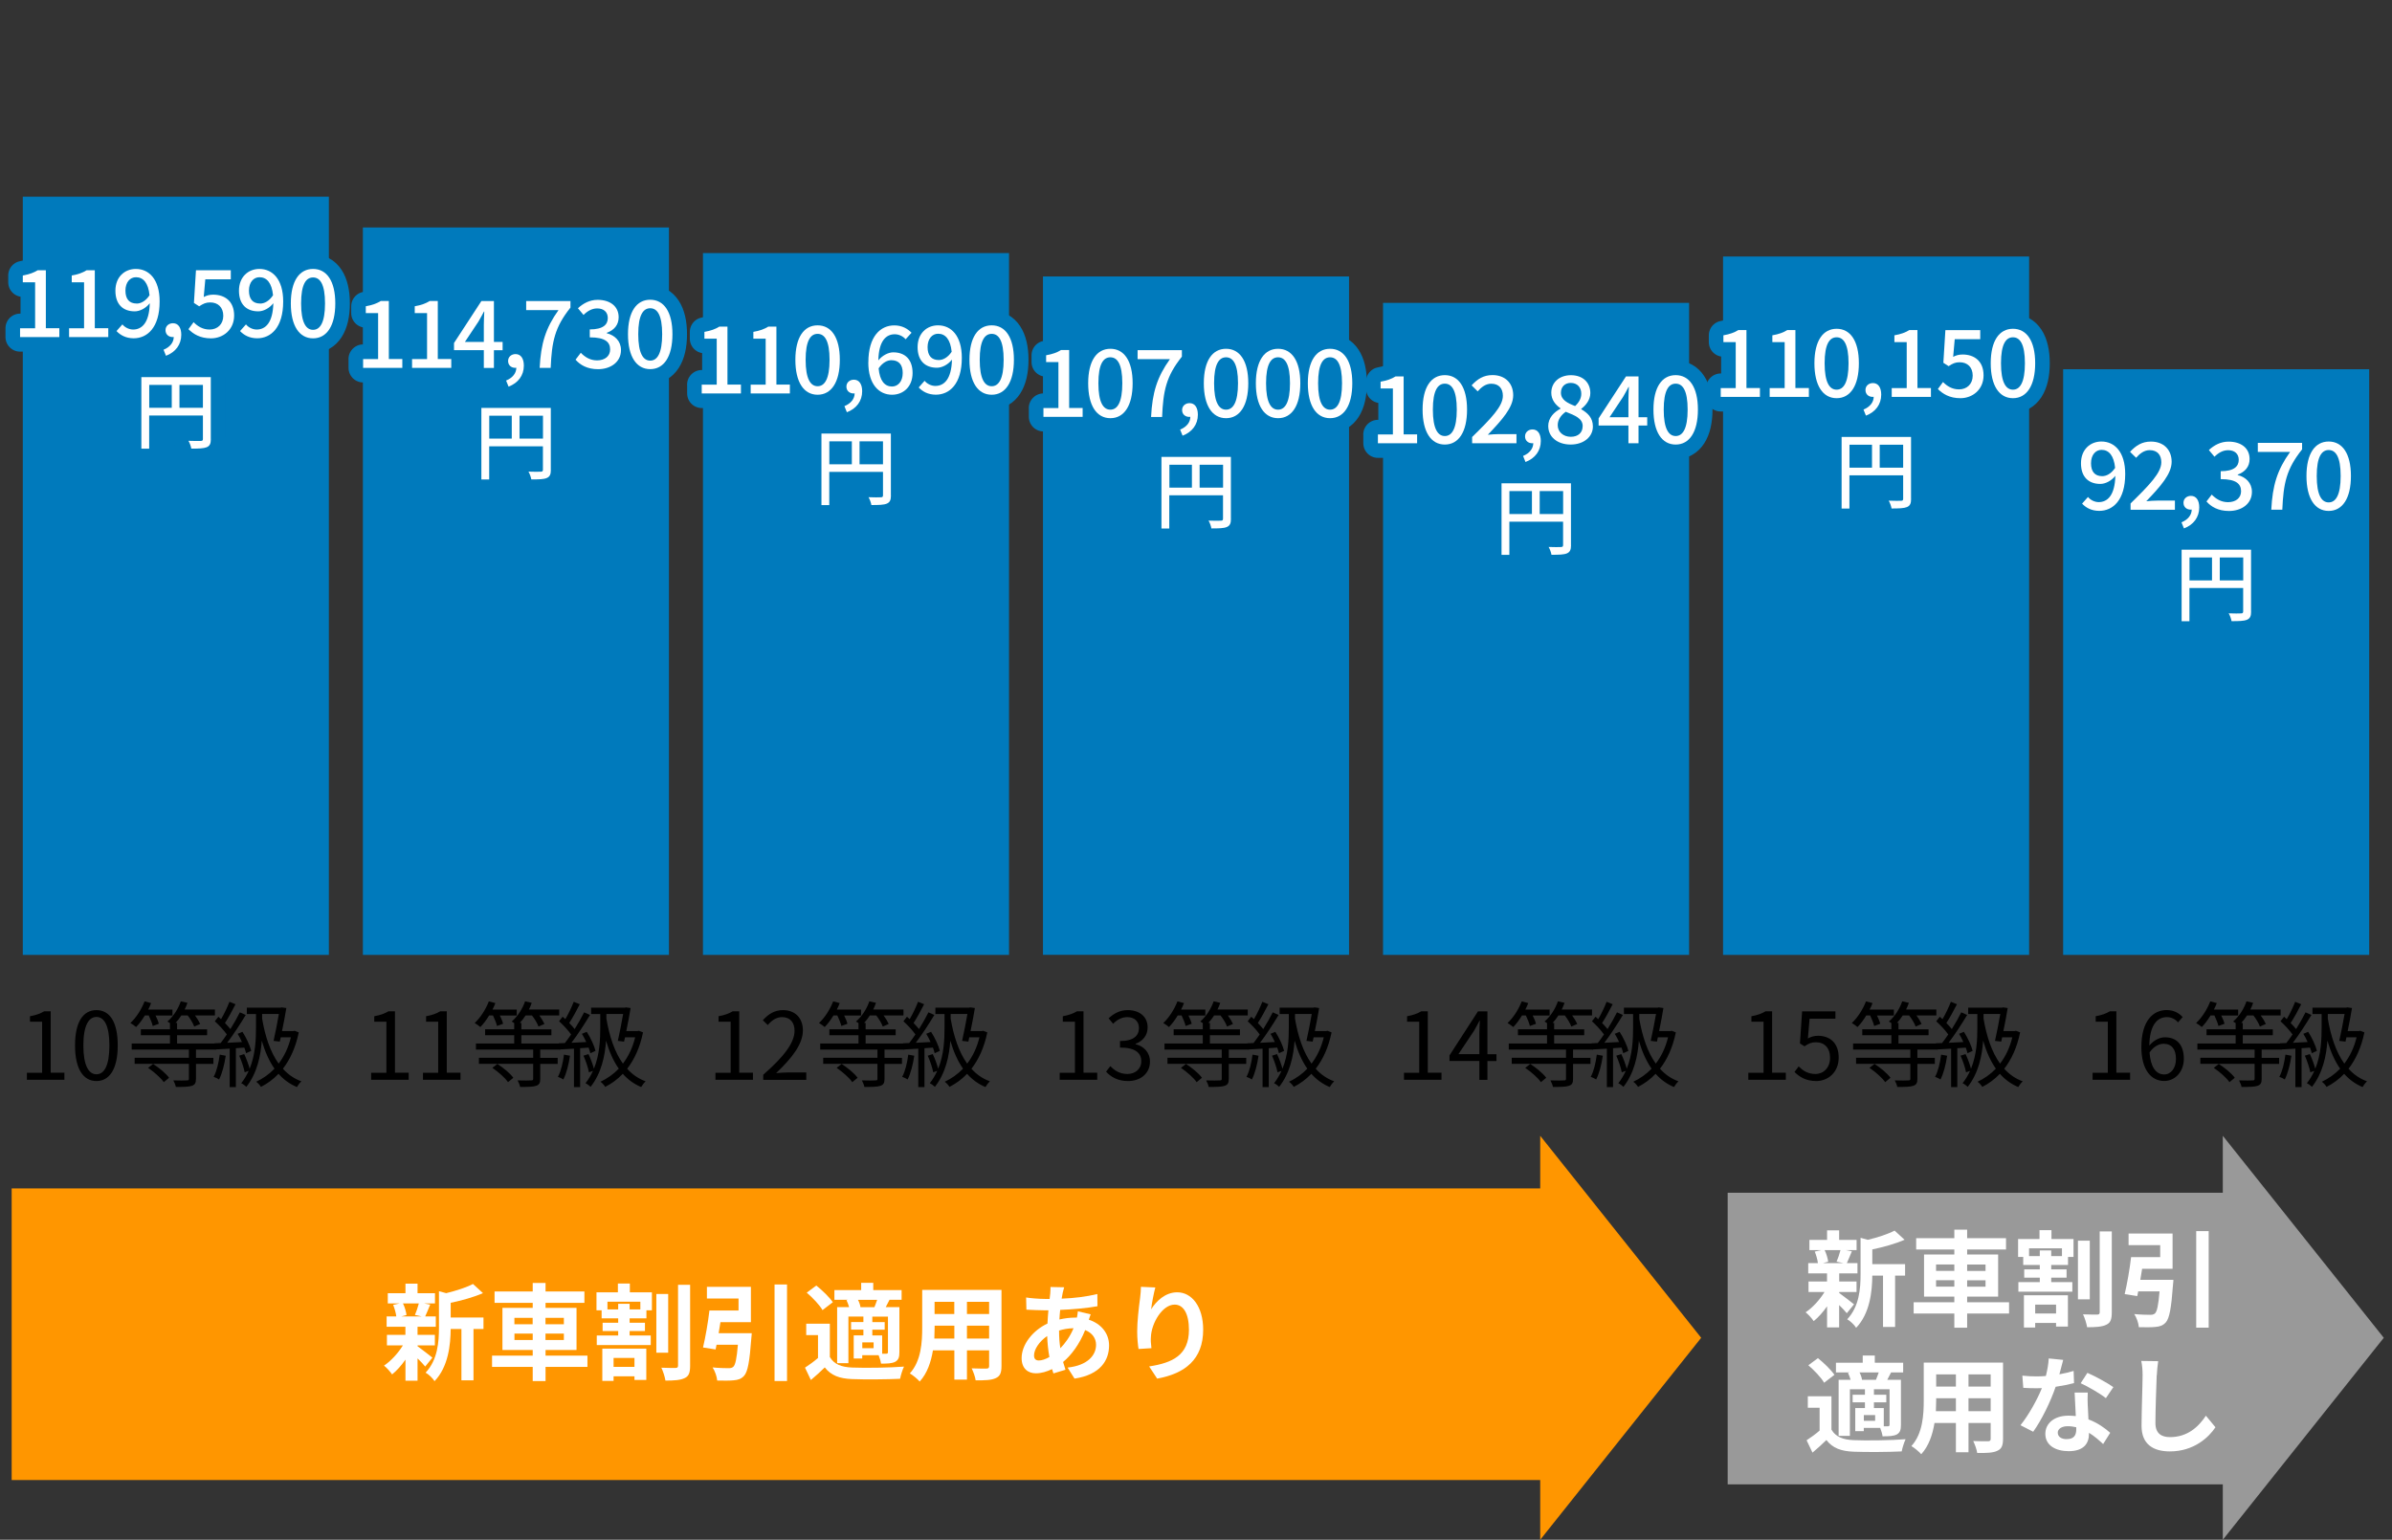<?xml version="1.0" encoding="UTF-8"?>
<svg id="img_graph03ol前" xmlns="http://www.w3.org/2000/svg" viewBox="0 0 410 264">
  <rect x="0" y="0" width="410" height="264" fill="#333333" stroke="none"/>
  <defs>
    <style>
      .cls-1 {
        fill: none;
        stroke: #007abc;
        stroke-linecap: round;
        stroke-linejoin: round;
        stroke-width: 5px;
      }

      .cls-2, .cls-3 {
        fill: #999;
      }

      .cls-2, .cls-4 {
        fill-rule: evenodd;
      }

      .cls-5 {
        fill: #fff;
      }

      .cls-6 {
        fill: #007abc;
      }

      .cls-4, .cls-7 {
        fill: #ff9600;
      }
    </style>
  </defs>
  <g>
    <rect class="cls-6" x="3.91" y="33.72" width="52.46" height="130"/>
    <rect class="cls-6" x="62.2" y="39" width="52.46" height="124.72"/>
    <rect class="cls-6" x="120.49" y="43.39" width="52.46" height="120.33"/>
    <rect class="cls-6" x="178.77" y="47.4" width="52.46" height="116.31"/>
    <rect class="cls-6" x="237.06" y="51.93" width="52.46" height="111.79"/>
    <rect class="cls-6" x="295.34" y="43.98" width="52.46" height="119.74"/>
    <rect class="cls-6" x="353.63" y="63.31" width="52.46" height="100.41"/>
  </g>
  <g>
    <path d="M4.61,183.93h2.61v-8.76h-2.08v-.93c1.04-.19,1.79-.46,2.43-.85h1.12v10.53h2.35v1.22h-6.43v-1.22Z"/>
    <path d="M12.86,179.24c0-4.08,1.42-6.05,3.67-6.05s3.65,1.98,3.65,6.05-1.42,6.11-3.65,6.11-3.67-2.03-3.67-6.11ZM18.75,179.24c0-3.43-.9-4.88-2.22-4.88s-2.24,1.46-2.24,4.88.9,4.95,2.24,4.95,2.22-1.49,2.22-4.95Z"/>
    <path d="M24.83,174.1c-.45.75-.96,1.44-1.5,1.99-.21-.19-.7-.53-.98-.69.99-.91,1.89-2.32,2.43-3.71l1.12.29c-.14.38-.3.75-.5,1.12h4.16v1.01h-2.9c.26.5.48,1.06.56,1.42l-1.04.38c-.11-.48-.4-1.2-.69-1.81h-.67ZM33.59,179.96v1.41h2.99v1.04h-2.99v2.56c0,.7-.16,1.01-.71,1.2-.53.18-1.41.19-2.74.19-.06-.35-.26-.8-.43-1.12,1.09.03,2.03.03,2.32,0,.29,0,.35-.06.35-.29v-2.55h-9.3v-1.04h9.3v-1.41h-9.81v-1.04h6.56v-1.42h-4.99v-1.01h4.99v-1.07c-.16-.11-.34-.21-.43-.27.98-.83,1.84-2.13,2.29-3.46l1.14.26c-.14.4-.29.77-.48,1.15h5.19v1.01h-3.41c.37.5.7,1.06.88,1.46l-1.02.45c-.18-.53-.64-1.3-1.12-1.91h-1.09c-.3.46-.64.91-.99,1.28h.26v1.1h5.15v1.01h-5.15v1.42h6.66v1.04h-3.41ZM26.24,182.42c1.01.64,2.21,1.63,2.74,2.37l-.91.75c-.51-.74-1.67-1.76-2.69-2.45l.86-.67Z"/>
    <path d="M38.69,181.01c-.22,1.5-.61,3.04-1.14,4.07-.19-.14-.67-.37-.93-.45.53-.98.86-2.4,1.04-3.81l1.02.19ZM40.43,179.72v6.67h-1.06v-6.59c-.91.05-1.78.1-2.51.14l-.1-1.06,1.06-.05c.34-.43.7-.94,1.06-1.47-.5-.7-1.33-1.6-2.06-2.26l.61-.78c.16.13.3.27.46.42.54-.9,1.1-2.1,1.44-2.98l1.04.42c-.54,1.06-1.22,2.32-1.81,3.22.35.35.67.72.93,1.04.62-.99,1.2-2.02,1.62-2.87l1.01.45c-.91,1.52-2.13,3.39-3.18,4.77.8-.03,1.65-.08,2.53-.13-.22-.5-.48-.98-.74-1.41l.83-.34c.66,1.02,1.3,2.4,1.5,3.27l-.88.4c-.06-.27-.18-.61-.3-.96l-1.44.1ZM51.21,177c-.53,2.59-1.49,4.66-2.72,6.24.86.96,1.9,1.7,3.17,2.16-.26.22-.59.67-.77.98-1.25-.53-2.29-1.3-3.15-2.27-.9.95-1.92,1.68-3.01,2.24-.16-.26-.54-.71-.82-.88,1.15-.54,2.22-1.28,3.14-2.24-.94-1.34-1.65-2.98-2.18-4.8-.18,2.59-.79,5.55-2.64,7.91-.19-.18-.61-.5-.88-.62.53-.66.94-1.38,1.28-2.11l-.69.24c-.14-.77-.54-1.95-.94-2.85l.86-.27c.37.77.74,1.78.93,2.51.98-2.4,1.09-5.01,1.09-7.03v-2.35h-1.57v-1.09h5.78l.19-.05.8.11c-.18,1.12-.45,2.58-.74,3.95h1.95l.21-.05.7.27ZM44.93,174.66c.51,2.99,1.39,5.7,2.83,7.7.93-1.22,1.67-2.72,2.1-4.51h-1.74l-.16.74-1.07-.13c.32-1.39.67-3.25.91-4.61h-2.87v.82Z"/>
  </g>
  <g>
    <path d="M122.63,183.93h2.61v-8.76h-2.08v-.93c1.04-.19,1.79-.46,2.43-.85h1.12v10.53h2.35v1.22h-6.43v-1.22Z"/>
    <path d="M130.81,184.28c3.68-3.22,5.38-5.55,5.38-7.57,0-1.34-.7-2.32-2.16-2.32-.96,0-1.79.59-2.43,1.36l-.85-.83c.96-1.04,1.97-1.73,3.46-1.73,2.1,0,3.41,1.38,3.41,3.47,0,2.34-1.84,4.72-4.59,7.33.61-.05,1.33-.11,1.92-.11h3.25v1.26h-7.38v-.86Z"/>
    <path d="M142.86,174.1c-.45.75-.96,1.44-1.5,1.99-.21-.19-.7-.53-.98-.69.99-.91,1.89-2.32,2.43-3.71l1.12.29c-.14.38-.3.75-.5,1.12h4.16v1.01h-2.9c.26.5.48,1.06.56,1.42l-1.04.38c-.11-.48-.4-1.2-.69-1.81h-.67ZM151.61,179.96v1.41h2.99v1.04h-2.99v2.56c0,.7-.16,1.01-.71,1.2-.53.18-1.41.19-2.74.19-.06-.35-.26-.8-.43-1.12,1.09.03,2.03.03,2.32,0,.29,0,.35-.06.35-.29v-2.55h-9.3v-1.04h9.3v-1.41h-9.81v-1.04h6.56v-1.42h-4.99v-1.01h4.99v-1.07c-.16-.11-.34-.21-.43-.27.98-.83,1.84-2.13,2.29-3.46l1.14.26c-.14.4-.29.77-.48,1.15h5.19v1.01h-3.41c.37.5.7,1.06.88,1.46l-1.02.45c-.18-.53-.64-1.3-1.12-1.91h-1.09c-.3.46-.64.91-.99,1.28h.26v1.1h5.15v1.01h-5.15v1.42h6.66v1.04h-3.41ZM144.26,182.42c1.01.64,2.21,1.63,2.74,2.37l-.91.75c-.51-.74-1.67-1.76-2.69-2.45l.86-.67Z"/>
    <path d="M156.71,181.01c-.22,1.5-.61,3.04-1.14,4.07-.19-.14-.67-.37-.93-.45.53-.98.86-2.4,1.04-3.81l1.02.19ZM158.46,179.72v6.67h-1.06v-6.59c-.91.05-1.78.1-2.51.14l-.1-1.06,1.06-.05c.34-.43.7-.94,1.06-1.47-.5-.7-1.33-1.6-2.06-2.26l.61-.78c.16.13.3.27.46.42.54-.9,1.1-2.1,1.44-2.98l1.04.42c-.54,1.06-1.22,2.32-1.81,3.22.35.35.67.72.93,1.04.62-.99,1.2-2.02,1.62-2.87l1.01.45c-.91,1.52-2.13,3.39-3.18,4.77.8-.03,1.65-.08,2.53-.13-.22-.5-.48-.98-.74-1.41l.83-.34c.66,1.02,1.3,2.4,1.5,3.27l-.88.4c-.06-.27-.18-.61-.3-.96l-1.44.1ZM169.23,177c-.53,2.59-1.49,4.66-2.72,6.24.86.96,1.9,1.7,3.17,2.16-.26.22-.59.67-.77.98-1.25-.53-2.29-1.3-3.15-2.27-.9.95-1.92,1.68-3.01,2.24-.16-.26-.54-.71-.82-.88,1.15-.54,2.22-1.28,3.14-2.24-.94-1.34-1.65-2.98-2.18-4.8-.18,2.59-.79,5.55-2.64,7.91-.19-.18-.61-.5-.88-.62.53-.66.94-1.38,1.28-2.11l-.69.24c-.14-.77-.54-1.95-.94-2.85l.86-.27c.37.77.74,1.78.93,2.51.98-2.4,1.09-5.01,1.09-7.03v-2.35h-1.57v-1.09h5.78l.19-.05.8.11c-.18,1.12-.45,2.58-.74,3.95h1.95l.21-.05.7.27ZM162.95,174.66c.51,2.99,1.39,5.7,2.83,7.7.93-1.22,1.67-2.72,2.1-4.51h-1.74l-.16.74-1.07-.13c.32-1.39.67-3.25.91-4.61h-2.87v.82Z"/>
  </g>
  <g>
    <path d="M63.62,183.93h2.61v-8.76h-2.08v-.93c1.04-.19,1.79-.46,2.43-.85h1.12v10.53h2.35v1.22h-6.43v-1.22Z"/>
    <path d="M72.5,183.93h2.61v-8.76h-2.08v-.93c1.04-.19,1.79-.46,2.43-.85h1.12v10.53h2.35v1.22h-6.43v-1.22Z"/>
    <path d="M83.84,174.1c-.45.75-.96,1.44-1.5,1.99-.21-.19-.7-.53-.98-.69.99-.91,1.89-2.32,2.43-3.71l1.12.29c-.14.38-.3.75-.5,1.12h4.16v1.01h-2.9c.26.5.48,1.06.56,1.42l-1.04.38c-.11-.48-.4-1.2-.69-1.81h-.67ZM92.6,179.96v1.41h2.99v1.04h-2.99v2.56c0,.7-.16,1.01-.71,1.2-.53.18-1.41.19-2.74.19-.06-.35-.26-.8-.43-1.12,1.09.03,2.03.03,2.32,0,.29,0,.35-.06.35-.29v-2.55h-9.3v-1.04h9.3v-1.41h-9.81v-1.04h6.56v-1.42h-4.99v-1.01h4.99v-1.07c-.16-.11-.34-.21-.43-.27.98-.83,1.84-2.13,2.29-3.46l1.14.26c-.14.4-.29.77-.48,1.15h5.19v1.01h-3.41c.37.5.7,1.06.88,1.46l-1.02.45c-.18-.53-.64-1.3-1.12-1.91h-1.09c-.3.46-.64.91-.99,1.28h.26v1.1h5.15v1.01h-5.15v1.42h6.66v1.04h-3.41ZM85.25,182.42c1.01.64,2.21,1.63,2.74,2.37l-.91.75c-.51-.74-1.67-1.76-2.69-2.45l.86-.67Z"/>
    <path d="M97.7,181.01c-.22,1.5-.61,3.04-1.14,4.07-.19-.14-.67-.37-.93-.45.53-.98.86-2.4,1.04-3.81l1.02.19ZM99.44,179.72v6.67h-1.06v-6.59c-.91.05-1.78.1-2.51.14l-.1-1.06,1.06-.05c.34-.43.7-.94,1.06-1.47-.5-.7-1.33-1.6-2.06-2.26l.61-.78c.16.13.3.27.46.42.54-.9,1.1-2.1,1.44-2.98l1.04.42c-.54,1.06-1.22,2.32-1.81,3.22.35.35.67.72.93,1.04.62-.99,1.2-2.02,1.62-2.87l1.01.45c-.91,1.52-2.13,3.39-3.18,4.77.8-.03,1.65-.08,2.53-.13-.22-.5-.48-.98-.74-1.41l.83-.34c.66,1.02,1.3,2.4,1.5,3.27l-.88.4c-.06-.27-.18-.61-.3-.96l-1.44.1ZM110.22,177c-.53,2.59-1.49,4.66-2.72,6.24.86.96,1.9,1.7,3.17,2.16-.26.22-.59.67-.77.98-1.25-.53-2.29-1.3-3.15-2.27-.9.95-1.92,1.68-3.01,2.24-.16-.26-.54-.71-.82-.88,1.15-.54,2.22-1.28,3.14-2.24-.94-1.34-1.65-2.98-2.18-4.8-.18,2.59-.79,5.55-2.64,7.91-.19-.18-.61-.5-.88-.62.53-.66.94-1.38,1.28-2.11l-.69.24c-.14-.77-.54-1.95-.94-2.85l.86-.27c.37.77.74,1.78.93,2.51.98-2.4,1.09-5.01,1.09-7.03v-2.35h-1.57v-1.09h5.78l.19-.05.8.11c-.18,1.12-.45,2.58-.74,3.95h1.95l.21-.05.7.27ZM103.94,174.66c.51,2.99,1.39,5.7,2.83,7.7.93-1.22,1.67-2.72,2.1-4.51h-1.74l-.16.74-1.07-.13c.32-1.39.67-3.25.91-4.61h-2.87v.82Z"/>
  </g>
  <g>
    <path d="M181.64,183.93h2.61v-8.76h-2.08v-.93c1.04-.19,1.79-.46,2.43-.85h1.12v10.53h2.35v1.22h-6.43v-1.22Z"/>
    <path d="M189.58,183.75l.74-.96c.69.72,1.58,1.35,2.91,1.35s2.39-.83,2.39-2.19-.94-2.34-3.65-2.34v-1.12c2.42,0,3.25-.98,3.25-2.24,0-1.12-.77-1.86-1.99-1.86-.94,0-1.78.46-2.43,1.14l-.78-.93c.88-.82,1.92-1.41,3.28-1.41,1.97,0,3.41,1.09,3.41,2.95,0,1.42-.85,2.37-2.08,2.83v.06c1.38.32,2.48,1.38,2.48,2.98,0,2.1-1.68,3.34-3.76,3.34-1.84,0-2.99-.77-3.76-1.6Z"/>
    <path d="M201.87,174.1c-.45.75-.96,1.44-1.5,1.99-.21-.19-.7-.53-.98-.69.99-.91,1.89-2.32,2.43-3.71l1.12.29c-.14.38-.3.75-.5,1.12h4.16v1.01h-2.9c.26.5.48,1.06.56,1.42l-1.04.38c-.11-.48-.4-1.2-.69-1.81h-.67ZM210.62,179.96v1.41h2.99v1.04h-2.99v2.56c0,.7-.16,1.01-.71,1.2-.53.18-1.41.19-2.74.19-.06-.35-.26-.8-.43-1.12,1.09.03,2.03.03,2.32,0,.29,0,.35-.06.35-.29v-2.55h-9.3v-1.04h9.3v-1.41h-9.81v-1.04h6.56v-1.42h-4.99v-1.01h4.99v-1.07c-.16-.11-.34-.21-.43-.27.98-.83,1.84-2.13,2.29-3.46l1.14.26c-.14.4-.29.77-.48,1.15h5.19v1.01h-3.41c.37.5.7,1.06.88,1.46l-1.02.45c-.18-.53-.64-1.3-1.12-1.91h-1.09c-.3.46-.64.91-.99,1.28h.26v1.1h5.15v1.01h-5.15v1.42h6.66v1.04h-3.41ZM203.28,182.42c1.01.64,2.21,1.63,2.74,2.37l-.91.75c-.51-.74-1.67-1.76-2.69-2.45l.86-.67Z"/>
    <path d="M215.72,181.01c-.22,1.5-.61,3.04-1.14,4.07-.19-.14-.67-.37-.93-.45.53-.98.86-2.4,1.04-3.81l1.02.19ZM217.47,179.72v6.67h-1.06v-6.59c-.91.05-1.78.1-2.51.14l-.1-1.06,1.06-.05c.34-.43.7-.94,1.06-1.47-.5-.7-1.33-1.6-2.06-2.26l.61-.78c.16.13.3.27.46.42.54-.9,1.1-2.1,1.44-2.98l1.04.42c-.54,1.06-1.22,2.32-1.81,3.22.35.35.67.72.93,1.04.62-.99,1.2-2.02,1.62-2.87l1.01.45c-.91,1.52-2.13,3.39-3.18,4.77.8-.03,1.65-.08,2.53-.13-.22-.5-.48-.98-.74-1.41l.83-.34c.66,1.02,1.3,2.4,1.5,3.27l-.88.4c-.06-.27-.18-.61-.3-.96l-1.44.1ZM228.24,177c-.53,2.59-1.49,4.66-2.72,6.24.86.96,1.9,1.7,3.17,2.16-.26.22-.59.67-.77.98-1.25-.53-2.29-1.3-3.15-2.27-.9.95-1.92,1.68-3.01,2.24-.16-.26-.54-.71-.82-.88,1.15-.54,2.22-1.28,3.14-2.24-.94-1.34-1.65-2.98-2.18-4.8-.18,2.59-.79,5.55-2.64,7.91-.19-.18-.61-.5-.88-.62.53-.66.94-1.38,1.28-2.11l-.69.24c-.14-.77-.54-1.95-.94-2.85l.86-.27c.37.77.74,1.78.93,2.51.98-2.4,1.09-5.01,1.09-7.03v-2.35h-1.57v-1.09h5.78l.19-.05.8.11c-.18,1.12-.45,2.58-.74,3.95h1.95l.21-.05.7.27ZM221.97,174.66c.51,2.99,1.39,5.7,2.83,7.7.93-1.22,1.67-2.72,2.1-4.51h-1.74l-.16.74-1.07-.13c.32-1.39.67-3.25.91-4.61h-2.87v.82Z"/>
  </g>
  <g>
    <path d="M240.65,183.93h2.61v-8.76h-2.08v-.93c1.04-.19,1.79-.46,2.43-.85h1.12v10.53h2.35v1.22h-6.43v-1.22Z"/>
    <path d="M253.57,181.91h-5.12v-.96l4.88-7.55h1.62v7.35h1.55v1.17h-1.55v3.23h-1.38v-3.23ZM253.57,180.74v-3.6c0-.58.05-1.52.08-2.13h-.06c-.29.58-.61,1.15-.94,1.73l-2.67,4h3.6Z"/>
    <path d="M260.88,174.1c-.45.75-.96,1.44-1.5,1.99-.21-.19-.7-.53-.98-.69.99-.91,1.89-2.32,2.43-3.71l1.12.29c-.14.38-.3.75-.5,1.12h4.16v1.01h-2.9c.26.5.48,1.06.56,1.42l-1.04.38c-.11-.48-.4-1.2-.69-1.81h-.67ZM269.63,179.96v1.41h2.99v1.04h-2.99v2.56c0,.7-.16,1.01-.71,1.2-.53.18-1.41.19-2.74.19-.06-.35-.26-.8-.43-1.12,1.09.03,2.03.03,2.32,0,.29,0,.35-.06.35-.29v-2.55h-9.3v-1.04h9.3v-1.41h-9.81v-1.04h6.56v-1.42h-4.99v-1.01h4.99v-1.07c-.16-.11-.34-.21-.43-.27.98-.83,1.84-2.13,2.29-3.46l1.14.26c-.14.4-.29.77-.48,1.15h5.19v1.01h-3.41c.37.5.7,1.06.88,1.46l-1.02.45c-.18-.53-.64-1.3-1.12-1.91h-1.09c-.3.46-.64.91-.99,1.28h.26v1.1h5.15v1.01h-5.15v1.42h6.66v1.04h-3.41ZM262.29,182.42c1.01.64,2.21,1.63,2.74,2.37l-.91.75c-.51-.74-1.67-1.76-2.69-2.45l.86-.67Z"/>
    <path d="M274.73,181.01c-.22,1.5-.61,3.04-1.14,4.07-.19-.14-.67-.37-.93-.45.53-.98.86-2.4,1.04-3.81l1.02.19ZM276.48,179.72v6.67h-1.06v-6.59c-.91.05-1.78.1-2.51.14l-.1-1.06,1.06-.05c.34-.43.7-.94,1.06-1.47-.5-.7-1.33-1.6-2.06-2.26l.61-.78c.16.13.3.27.46.42.54-.9,1.1-2.1,1.44-2.98l1.04.42c-.54,1.06-1.22,2.32-1.81,3.22.35.35.67.72.93,1.04.62-.99,1.2-2.02,1.62-2.87l1.01.45c-.91,1.52-2.13,3.39-3.18,4.77.8-.03,1.65-.08,2.53-.13-.22-.5-.48-.98-.74-1.41l.83-.34c.66,1.02,1.3,2.4,1.5,3.27l-.88.4c-.06-.27-.18-.61-.3-.96l-1.44.1ZM287.25,177c-.53,2.59-1.49,4.66-2.72,6.24.86.96,1.9,1.7,3.17,2.16-.26.22-.59.67-.77.98-1.25-.53-2.29-1.3-3.15-2.27-.9.95-1.92,1.68-3.01,2.24-.16-.26-.54-.71-.82-.88,1.15-.54,2.22-1.28,3.14-2.24-.94-1.34-1.65-2.98-2.18-4.8-.18,2.59-.79,5.55-2.64,7.91-.19-.18-.61-.5-.88-.62.53-.66.94-1.38,1.28-2.11l-.69.24c-.14-.77-.54-1.95-.94-2.85l.86-.27c.37.77.74,1.78.93,2.51.98-2.4,1.09-5.01,1.09-7.03v-2.35h-1.57v-1.09h5.78l.19-.05.8.11c-.18,1.12-.45,2.58-.74,3.95h1.95l.21-.05.7.27ZM280.98,174.66c.51,2.99,1.39,5.7,2.83,7.7.93-1.22,1.67-2.72,2.1-4.51h-1.74l-.16.74-1.07-.13c.32-1.39.67-3.25.91-4.61h-2.87v.82Z"/>
  </g>
  <g>
    <path d="M299.67,183.93h2.61v-8.76h-2.08v-.93c1.04-.19,1.79-.46,2.43-.85h1.12v10.53h2.35v1.22h-6.43v-1.22Z"/>
    <path d="M307.58,183.8l.72-.96c.67.67,1.52,1.3,2.88,1.3s2.5-1.06,2.5-2.77-.96-2.67-2.43-2.67c-.78,0-1.28.24-1.95.69l-.78-.48.37-5.51h5.71v1.26h-4.43l-.29,3.39c.53-.29,1.04-.46,1.74-.46,1.95,0,3.54,1.15,3.54,3.73s-1.86,4.03-3.84,4.03c-1.83,0-2.95-.77-3.73-1.55Z"/>
    <path d="M319.89,174.1c-.45.75-.96,1.44-1.5,1.99-.21-.19-.7-.53-.98-.69.99-.91,1.89-2.32,2.43-3.71l1.12.29c-.14.38-.3.75-.5,1.12h4.16v1.01h-2.9c.26.5.48,1.06.56,1.42l-1.04.38c-.11-.48-.4-1.2-.69-1.81h-.67ZM328.65,179.96v1.41h2.99v1.04h-2.99v2.56c0,.7-.16,1.01-.71,1.2-.53.18-1.41.19-2.74.19-.06-.35-.26-.8-.43-1.12,1.09.03,2.03.03,2.32,0,.29,0,.35-.06.35-.29v-2.55h-9.3v-1.04h9.3v-1.41h-9.81v-1.04h6.56v-1.42h-4.99v-1.01h4.99v-1.07c-.16-.11-.34-.21-.43-.27.98-.83,1.84-2.13,2.29-3.46l1.14.26c-.14.4-.29.77-.48,1.15h5.19v1.01h-3.41c.37.5.7,1.06.88,1.46l-1.02.45c-.18-.53-.64-1.3-1.12-1.91h-1.09c-.3.46-.64.91-.99,1.28h.26v1.1h5.15v1.01h-5.15v1.42h6.66v1.04h-3.41ZM321.3,182.42c1.01.64,2.21,1.63,2.74,2.37l-.91.75c-.51-.74-1.67-1.76-2.69-2.45l.86-.67Z"/>
    <path d="M333.75,181.01c-.22,1.5-.61,3.04-1.14,4.07-.19-.14-.67-.37-.93-.45.53-.98.86-2.4,1.04-3.81l1.02.19ZM335.49,179.72v6.67h-1.06v-6.59c-.91.05-1.78.1-2.51.14l-.1-1.06,1.06-.05c.34-.43.7-.94,1.06-1.47-.5-.7-1.33-1.6-2.06-2.26l.61-.78c.16.13.3.27.46.42.54-.9,1.1-2.1,1.44-2.98l1.04.42c-.54,1.06-1.22,2.32-1.81,3.22.35.35.67.72.93,1.04.62-.99,1.2-2.02,1.62-2.87l1.01.45c-.91,1.52-2.13,3.39-3.18,4.77.8-.03,1.65-.08,2.53-.13-.22-.5-.48-.98-.74-1.41l.83-.34c.66,1.02,1.3,2.4,1.5,3.27l-.88.4c-.06-.27-.18-.61-.3-.96l-1.44.1ZM346.26,177c-.53,2.59-1.49,4.66-2.72,6.24.86.96,1.9,1.7,3.17,2.16-.26.22-.59.67-.77.98-1.25-.53-2.29-1.3-3.15-2.27-.9.95-1.92,1.68-3.01,2.24-.16-.26-.54-.71-.82-.88,1.15-.54,2.22-1.28,3.14-2.24-.94-1.34-1.65-2.98-2.18-4.8-.18,2.59-.79,5.55-2.64,7.91-.19-.18-.61-.5-.88-.62.53-.66.94-1.38,1.28-2.11l-.69.24c-.14-.77-.54-1.95-.94-2.85l.86-.27c.37.77.74,1.78.93,2.51.98-2.4,1.09-5.01,1.09-7.03v-2.35h-1.57v-1.09h5.78l.19-.05.8.11c-.18,1.12-.45,2.58-.74,3.95h1.95l.21-.05.7.27ZM339.99,174.66c.51,2.99,1.39,5.7,2.83,7.7.93-1.22,1.67-2.72,2.1-4.51h-1.74l-.16.74-1.07-.13c.32-1.39.67-3.25.91-4.61h-2.87v.82Z"/>
  </g>
  <g>
    <path d="M358.68,183.93h2.61v-8.76h-2.08v-.93c1.04-.19,1.79-.46,2.43-.85h1.12v10.53h2.35v1.22h-6.43v-1.22Z"/>
    <path d="M367.04,179.54c0-4.59,2.06-6.36,4.34-6.36,1.22,0,2.1.51,2.74,1.2l-.8.91c-.46-.56-1.17-.9-1.89-.9-1.6,0-2.96,1.23-3.03,4.88.72-.88,1.75-1.42,2.67-1.42,1.99,0,3.25,1.23,3.25,3.68,0,2.27-1.54,3.81-3.36,3.81-2.26,0-3.92-1.94-3.92-5.81ZM368.44,180.46c.18,2.43,1.06,3.76,2.53,3.76,1.12,0,2-1.07,2-2.67s-.7-2.59-2.13-2.59c-.74,0-1.68.43-2.4,1.5Z"/>
    <path d="M378.9,174.1c-.45.75-.96,1.44-1.5,1.99-.21-.19-.7-.53-.98-.69.99-.91,1.89-2.32,2.43-3.71l1.12.29c-.14.38-.3.75-.5,1.12h4.16v1.01h-2.9c.26.5.48,1.06.56,1.42l-1.04.38c-.11-.48-.4-1.2-.69-1.81h-.67ZM387.66,179.96v1.41h2.99v1.04h-2.99v2.56c0,.7-.16,1.01-.71,1.2-.53.18-1.41.19-2.74.19-.06-.35-.26-.8-.43-1.12,1.09.03,2.03.03,2.32,0,.29,0,.35-.06.35-.29v-2.55h-9.3v-1.04h9.3v-1.41h-9.81v-1.04h6.56v-1.42h-4.99v-1.01h4.99v-1.07c-.16-.11-.34-.21-.43-.27.98-.83,1.84-2.13,2.29-3.46l1.14.26c-.14.4-.29.77-.48,1.15h5.19v1.01h-3.41c.37.5.7,1.06.88,1.46l-1.02.45c-.18-.53-.64-1.3-1.12-1.91h-1.09c-.3.46-.64.91-.99,1.28h.26v1.1h5.15v1.01h-5.15v1.42h6.66v1.04h-3.41ZM380.31,182.42c1.01.64,2.21,1.63,2.74,2.37l-.91.75c-.51-.74-1.67-1.76-2.69-2.45l.86-.67Z"/>
    <path d="M392.76,181.01c-.22,1.5-.61,3.04-1.14,4.07-.19-.14-.67-.37-.93-.45.53-.98.86-2.4,1.04-3.81l1.02.19ZM394.5,179.72v6.67h-1.06v-6.59c-.91.05-1.78.1-2.51.14l-.1-1.06,1.06-.05c.34-.43.7-.94,1.06-1.47-.5-.7-1.33-1.6-2.06-2.26l.61-.78c.16.13.3.27.46.42.54-.9,1.1-2.1,1.44-2.98l1.04.42c-.54,1.06-1.22,2.32-1.81,3.22.35.35.67.72.93,1.04.62-.99,1.2-2.02,1.62-2.87l1.01.45c-.91,1.52-2.13,3.39-3.18,4.77.8-.03,1.65-.08,2.53-.13-.22-.5-.48-.98-.74-1.41l.83-.34c.66,1.02,1.3,2.4,1.5,3.27l-.88.4c-.06-.27-.18-.61-.3-.96l-1.44.1ZM405.27,177c-.53,2.59-1.49,4.66-2.72,6.24.86.96,1.9,1.7,3.17,2.16-.26.22-.59.67-.77.98-1.25-.53-2.29-1.3-3.15-2.27-.9.95-1.92,1.68-3.01,2.24-.16-.26-.54-.71-.82-.88,1.15-.54,2.22-1.28,3.14-2.24-.94-1.34-1.65-2.98-2.18-4.8-.18,2.59-.79,5.55-2.64,7.91-.19-.18-.61-.5-.88-.62.53-.66.94-1.38,1.28-2.11l-.69.24c-.14-.77-.54-1.95-.94-2.85l.86-.27c.37.77.74,1.78.93,2.51.98-2.4,1.09-5.01,1.09-7.03v-2.35h-1.57v-1.09h5.78l.19-.05.8.11c-.18,1.12-.45,2.58-.74,3.95h1.95l.21-.05.7.27ZM399,174.66c.51,2.99,1.39,5.7,2.83,7.7.93-1.22,1.67-2.72,2.1-4.51h-1.74l-.16.74-1.07-.13c.32-1.39.67-3.25.91-4.61h-2.87v.82Z"/>
  </g>
  <rect class="cls-7" x="2" y="203.76" width="266" height="50"/>
  <rect class="cls-3" x="296.13" y="204.5" width="90.87" height="50"/>
  <polygon class="cls-2" points="408.59 229.37 381 194.74 381 264 408.59 229.37"/>
  <polygon class="cls-4" points="291.59 229.37 264 194.74 264 264 291.59 229.37"/>
  <g>
    <path class="cls-5" d="M315.23,221.67c.65.45,2.14,1.64,2.56,1.96l-1.24,1.53c-.29-.36-.79-.9-1.31-1.4v3.83h-2.07v-3.62c-.7,1.01-1.51,1.91-2.29,2.54-.32-.47-.94-1.17-1.39-1.51,1.17-.77,2.41-2.12,3.24-3.48h-2.74v-1.8h3.17v-1.39h-3.22v-1.76h1.66c-.07-.59-.29-1.37-.54-1.98l1.1-.25h-2.02v-1.75h3.03v-1.64h2.07v1.64h2.99v1.75h-1.85l1.04.2c-.32.77-.61,1.49-.86,2.03h1.82v1.76h-3.13v1.39h2.97v1.8h-2.97v.14ZM312.75,214.34c.31.61.54,1.44.61,1.98l-.9.25h3.53l-1.19-.25c.23-.54.52-1.37.67-1.98h-2.72ZM326.54,218.71h-1.71v8.8h-2.07v-8.8h-1.84c-.02,2.68-.4,6.48-2.77,8.95-.27-.47-1.04-1.21-1.53-1.46,2.07-2.2,2.29-5.26,2.29-7.74v-6.23l1.24.34c1.71-.41,3.49-.99,4.59-1.58l1.71,1.57c-1.58.7-3.64,1.26-5.53,1.66v2.52h5.62v1.98Z"/>
    <path class="cls-5" d="M344.36,225.21h-7.18v2.43h-2.2v-2.43h-6.97v-1.93h6.97v-.97h-5.19v-7.22h5.19v-.86h-6.54v-1.94h6.54v-1.46h2.2v1.46h6.66v1.94h-6.66v.86h5.31v7.22h-5.31v.97h7.18v1.93ZM331.85,217.9h3.13v-1.1h-3.13v1.1ZM334.98,220.6v-1.1h-3.13v1.1h3.13ZM337.18,216.81v1.1h3.15v-1.1h-3.15ZM340.33,219.51h-3.15v1.1h3.15v-1.1Z"/>
    <path class="cls-5" d="M351.63,212.43h3.78v3.08h-.94v1.37h-2.88v.76h2.63v1.42h-2.63v.77h3.62v1.64h-9.25v-1.64h3.67v-.77h-2.67v-1.42h2.67v-.76h-2.84v-1.37h-.88v-3.08h3.67v-1.51h2.05v1.51ZM346.91,222.08h7.54v5.37h-2.03v-.63h-3.58v.79h-1.93v-5.53ZM353.43,214.03h-5.64v1.33h1.84v-.97h1.96v.97h1.84v-1.33ZM348.84,223.68v1.53h3.58v-1.53h-3.58ZM358.2,222.78h-2.03v-10.06h2.03v10.06ZM361.97,211.13v13.88c0,1.19-.22,1.8-.94,2.12-.7.36-1.82.43-3.29.43-.09-.61-.4-1.6-.7-2.21,1.04.05,2.07.04,2.43.04.31,0,.43-.11.43-.4v-13.86h2.07Z"/>
    <path class="cls-5" d="M372.53,219.43s-.02.59-.07.88c-.29,3.98-.61,5.73-1.24,6.43-.5.54-1.01.7-1.78.77-.63.07-1.73.07-2.83.04-.05-.68-.38-1.62-.79-2.25,1.08.11,2.23.13,2.72.13.36,0,.58-.04.81-.22.38-.31.61-1.44.81-3.8h-3.66c-.05.29-.11.56-.16.81l-2.16-.34c.41-1.69.86-4.27,1.1-6.34h4.99v-2.05h-5.42v-2h7.54v6.05h-5.22c-.09.63-.2,1.28-.31,1.89h5.67ZM378.58,211.08v16.55h-2.14v-16.55h2.14Z"/>
    <path class="cls-5" d="M313.94,245.14c.7,1.21,1.96,1.71,3.8,1.78,2.16.09,6.41.04,8.89-.16-.25.5-.56,1.5-.67,2.09-2.23.11-6.05.14-8.25.05-2.14-.09-3.58-.61-4.66-2-.72.7-1.46,1.39-2.38,2.16l-1.01-2.12c.7-.45,1.51-1.04,2.23-1.66v-3.92h-2.02v-1.96h4.05v5.74ZM312.66,237.07c-.5-.88-1.69-2.12-2.7-2.99l1.64-1.22c1.01.81,2.25,2,2.83,2.86l-1.76,1.35ZM317.07,235.31h-2.38v-1.66h4.59v-1.24h2.07v1.24h4.86v1.66h-2.07c-.23.47-.45.88-.65,1.26h2.34v7.72c0,.86-.14,1.33-.72,1.66-.59.29-1.35.31-2.43.31-.05-.41-.23-.99-.41-1.44h-2.81v.56h-1.46v-3.96h1.66v-.99h-2.11v-1.3h2.11v-.94h-2.58v7.99h-1.93v-9.61h2.05c-.11-.4-.27-.83-.45-1.19l.31-.07ZM321.55,236.57c.16-.38.32-.85.47-1.26h-3.29c.22.41.38.88.43,1.26h2.39ZM321.41,242.62h-1.94v.99h1.94v-.99ZM323.88,238.19h-2.68v.94h2.12v1.3h-2.12v.99h1.69v3.13h.72c.2-.02.27-.07.27-.29v-6.07Z"/>
    <path class="cls-5" d="M343.33,246.69c0,1.15-.25,1.73-.97,2.05-.74.36-1.84.4-3.46.38-.07-.58-.41-1.5-.68-2.05,1.01.05,2.2.04,2.52.04.34,0,.47-.11.47-.43v-2.7h-3.8v5.02h-2.16v-5.02h-3.67c-.32,1.96-.97,3.94-2.27,5.35-.34-.4-1.21-1.13-1.69-1.39,1.96-2.16,2.12-5.37,2.12-7.89v-6.43h13.59v13.07ZM335.25,241.95v-2.21h-3.38v.32c0,.58-.02,1.22-.05,1.89h3.44ZM331.87,235.65v2.09h3.38v-2.09h-3.38ZM341.21,235.65h-3.8v2.09h3.8v-2.09ZM341.21,241.95v-2.21h-3.8v2.21h3.8Z"/>
    <path class="cls-5" d="M353,235.63c.88-.16,1.73-.36,2.43-.58l.07,2.09c-.83.22-1.95.45-3.15.63-.86,2.52-2.39,5.67-3.85,7.71l-2.18-1.12c1.42-1.76,2.88-4.41,3.67-6.36-.32.02-.63.02-.94.02-.74,0-1.48-.02-2.25-.07l-.16-2.09c.77.09,1.73.13,2.39.13.54,0,1.08-.02,1.64-.07.25-.99.45-2.07.49-3.01l2.48.25c-.14.58-.38,1.49-.65,2.47ZM357.86,241.07c.02.52.07,1.39.11,2.29,1.55.58,2.81,1.48,3.73,2.3l-1.21,1.93c-.63-.58-1.44-1.33-2.43-1.93v.18c0,1.67-.92,2.97-3.48,2.97-2.23,0-4-.99-4-2.97,0-1.76,1.48-3.12,3.98-3.12.43,0,.83.04,1.24.07-.07-1.33-.16-2.93-.2-4.03h2.25c-.05.76-.02,1.51,0,2.3ZM354.26,246.74c1.24,0,1.62-.68,1.62-1.67v-.36c-.47-.11-.95-.18-1.46-.18-1.04,0-1.71.47-1.71,1.1,0,.67.56,1.12,1.55,1.12ZM356.64,237.16l1.15-1.78c1.3.56,3.53,1.78,4.45,2.45l-1.28,1.89c-1.04-.83-3.1-2-4.32-2.56Z"/>
    <path class="cls-5" d="M369.67,235.78c-.07,1.95-.22,5.98-.22,8.21,0,1.82,1.08,2.41,2.49,2.41,2.97,0,4.86-1.71,6.16-3.67l1.64,1.98c-1.15,1.73-3.71,4.14-7.81,4.14-2.95,0-4.86-1.3-4.86-4.38,0-2.41.18-7.15.18-8.7,0-.85-.07-1.71-.23-2.43l2.9.04c-.11.76-.2,1.67-.23,2.39Z"/>
  </g>
  <g>
    <path class="cls-5" d="M71.56,230.81c.65.45,2.14,1.64,2.56,1.96l-1.24,1.53c-.29-.36-.79-.9-1.31-1.4v3.83h-2.07v-3.62c-.7,1.01-1.51,1.91-2.29,2.54-.32-.47-.94-1.17-1.39-1.51,1.17-.77,2.41-2.12,3.24-3.47h-2.74v-1.8h3.17v-1.39h-3.22v-1.77h1.66c-.07-.59-.29-1.37-.54-1.98l1.1-.25h-2.02v-1.75h3.03v-1.64h2.07v1.64h2.99v1.75h-1.86l1.04.2c-.32.77-.61,1.5-.86,2.03h1.82v1.77h-3.13v1.39h2.97v1.8h-2.97v.14ZM69.07,223.48c.31.61.54,1.44.61,1.98l-.9.25h3.53l-1.19-.25c.23-.54.52-1.37.67-1.98h-2.72ZM82.87,227.86h-1.71v8.8h-2.07v-8.8h-1.84c-.02,2.68-.4,6.48-2.77,8.95-.27-.47-1.04-1.21-1.53-1.46,2.07-2.2,2.29-5.26,2.29-7.74v-6.23l1.24.34c1.71-.42,3.49-.99,4.59-1.58l1.71,1.57c-1.58.7-3.64,1.26-5.53,1.66v2.52h5.62v1.98Z"/>
    <path class="cls-5" d="M100.69,234.36h-7.18v2.43h-2.2v-2.43h-6.97v-1.93h6.97v-.97h-5.19v-7.22h5.19v-.86h-6.54v-1.95h6.54v-1.46h2.2v1.46h6.66v1.95h-6.66v.86h5.31v7.22h-5.31v.97h7.18v1.93ZM88.17,227.05h3.13v-1.1h-3.13v1.1ZM91.31,229.75v-1.1h-3.13v1.1h3.13ZM93.5,225.95v1.1h3.15v-1.1h-3.15ZM96.65,228.65h-3.15v1.1h3.15v-1.1Z"/>
    <path class="cls-5" d="M107.96,221.58h3.78v3.08h-.94v1.37h-2.88v.76h2.63v1.42h-2.63v.77h3.62v1.64h-9.25v-1.64h3.67v-.77h-2.67v-1.42h2.67v-.76h-2.84v-1.37h-.88v-3.08h3.67v-1.51h2.05v1.51ZM103.24,231.23h7.54v5.37h-2.03v-.63h-3.58v.79h-1.93v-5.53ZM109.76,223.18h-5.64v1.33h1.84v-.97h1.96v.97h1.84v-1.33ZM105.17,232.83v1.53h3.58v-1.53h-3.58ZM114.53,231.93h-2.03v-10.07h2.03v10.07ZM118.29,220.28v13.88c0,1.19-.22,1.8-.94,2.12-.7.36-1.82.43-3.29.43-.09-.61-.4-1.6-.7-2.21,1.04.05,2.07.04,2.43.04.31,0,.43-.11.43-.4v-13.86h2.07Z"/>
    <path class="cls-5" d="M128.85,228.58s-.02.59-.07.88c-.29,3.98-.61,5.72-1.24,6.43-.5.54-1.01.7-1.78.77-.63.07-1.73.07-2.83.04-.05-.69-.38-1.62-.79-2.25,1.08.11,2.23.13,2.72.13.36,0,.58-.04.81-.22.38-.31.61-1.44.81-3.8h-3.66c-.05.29-.11.56-.16.81l-2.16-.34c.41-1.69.86-4.27,1.1-6.34h4.99v-2.05h-5.42v-2h7.54v6.05h-5.22c-.09.63-.2,1.28-.31,1.89h5.67ZM134.9,220.23v16.55h-2.14v-16.55h2.14Z"/>
    <path class="cls-5" d="M142.26,232.69c.7,1.21,1.96,1.71,3.8,1.78,2.16.09,6.41.04,8.89-.16-.25.5-.56,1.5-.67,2.09-2.23.11-6.05.14-8.25.05-2.14-.09-3.58-.61-4.66-2-.72.7-1.46,1.39-2.38,2.16l-1.01-2.12c.7-.45,1.51-1.04,2.23-1.66v-3.92h-2.02v-1.96h4.05v5.74ZM140.98,224.62c-.5-.88-1.69-2.12-2.7-2.99l1.64-1.22c1.01.81,2.25,2,2.83,2.86l-1.76,1.35ZM145.4,222.85h-2.38v-1.66h4.59v-1.24h2.07v1.24h4.86v1.66h-2.07c-.23.47-.45.88-.65,1.26h2.34v7.72c0,.86-.14,1.33-.72,1.66-.59.29-1.35.31-2.43.31-.05-.41-.23-.99-.41-1.44h-2.81v.56h-1.46v-3.96h1.66v-.99h-2.11v-1.3h2.11v-.94h-2.57v7.99h-1.93v-9.61h2.05c-.11-.4-.27-.83-.45-1.19l.31-.07ZM149.88,224.12c.16-.38.32-.85.47-1.26h-3.29c.22.41.38.88.43,1.26h2.39ZM149.74,230.16h-1.94v.99h1.94v-.99ZM152.2,225.74h-2.68v.94h2.12v1.3h-2.12v.99h1.69v3.13h.72c.2-.02.27-.07.27-.29v-6.07Z"/>
    <path class="cls-5" d="M171.66,234.23c0,1.15-.25,1.73-.97,2.05-.74.36-1.84.4-3.46.38-.07-.58-.41-1.49-.68-2.05,1.01.05,2.2.04,2.52.04.34,0,.47-.11.47-.43v-2.7h-3.8v5.02h-2.16v-5.02h-3.67c-.32,1.96-.97,3.94-2.27,5.35-.34-.4-1.21-1.13-1.69-1.39,1.96-2.16,2.12-5.37,2.12-7.89v-6.43h13.59v13.07ZM163.58,229.5v-2.21h-3.38v.32c0,.58-.02,1.22-.05,1.89h3.44ZM160.19,223.2v2.09h3.38v-2.09h-3.38ZM169.54,223.2h-3.8v2.09h3.8v-2.09ZM169.54,229.5v-2.21h-3.8v2.21h3.8Z"/>
    <path class="cls-5" d="M182.15,221.67c-.05.31-.13.63-.18.99,2.2-.09,4.14-.32,6.12-.79l.02,2.09c-1.76.32-4.18.54-6.39.63-.05.54-.11,1.1-.13,1.64.86-.2,1.8-.32,2.68-.32h.32c.07-.36.14-.81.16-1.08l2.2.52c-.07.2-.22.58-.32.92,2.09.68,3.47,2.32,3.47,4.41,0,2.56-1.49,5.02-5.92,5.69l-1.19-1.89c3.48-.38,4.88-2.14,4.88-3.91,0-1.08-.63-2.04-1.87-2.52-.97,2.45-2.41,4.34-3.78,5.47.13.45.27.9.41,1.33l-2.07.63c-.07-.23-.16-.49-.23-.74-.88.43-1.84.72-2.79.72-1.31,0-2.43-.79-2.43-2.61,0-2.32,1.91-4.74,4.43-5.92.04-.77.09-1.53.16-2.27h-.58c-.94,0-2.34-.07-3.19-.11l-.05-2.09c.63.11,2.21.25,3.31.25h.72c.04-.34.07-.67.11-.97.02-.34.05-.77.04-1.08l2.34.05c-.11.36-.18.68-.25.95ZM178.07,233.26c.5,0,1.15-.22,1.8-.59-.2-1.12-.34-2.36-.38-3.6-1.35.92-2.25,2.29-2.25,3.31,0,.58.25.88.83.88ZM181.74,231.17c.85-.88,1.66-1.98,2.27-3.44-.95.02-1.78.18-2.48.4v.05c0,1.1.07,2.09.22,2.99Z"/>
    <path class="cls-5" d="M197.31,224.49c.86-1.4,2.43-2.92,4.47-2.92,2.5,0,4.45,2.45,4.45,6.41,0,5.1-3.12,7.53-7.89,8.39l-1.37-2.09c4-.61,6.82-1.93,6.82-6.28,0-2.77-.94-4.32-2.45-4.32-2.12,0-3.98,3.19-4.07,5.56-.04.49-.02,1.06.09,1.91l-2.21.14c-.11-.7-.23-1.8-.23-3.01,0-1.67.25-3.91.5-5.76.09-.68.14-1.4.14-1.89l2.47.11c-.25.88-.61,2.74-.72,3.74Z"/>
  </g>
  <g>
    <g>
      <path class="cls-1" d="M3.44,56.28h2.58v-7.88h-2.11v-1.17c1.1-.19,1.89-.48,2.56-.9h1.39v9.94h2.31v1.52H3.44v-1.52Z"/>
      <path class="cls-1" d="M11.83,56.28h2.58v-7.88h-2.11v-1.17c1.1-.19,1.89-.48,2.56-.9h1.39v9.94h2.31v1.52h-6.72v-1.52Z"/>
      <path class="cls-1" d="M19.97,56.76l1.01-1.14c.43.53,1.15.88,1.84.88,1.5,0,2.77-1.15,2.85-4.51-.69.88-1.71,1.39-2.58,1.39-1.99,0-3.31-1.17-3.31-3.54s1.6-3.73,3.5-3.73c2.26,0,4.08,1.78,4.08,5.57,0,4.51-2.13,6.32-4.45,6.32-1.33,0-2.29-.54-2.95-1.25ZM23.42,52.05c.71,0,1.55-.42,2.21-1.43-.21-2.11-1.07-3.09-2.32-3.09-1.01,0-1.81.85-1.81,2.3s.67,2.21,1.92,2.21Z"/>
      <path class="cls-1" d="M28.04,59.96c1.1-.45,1.74-1.26,1.74-2.19-.06.02-.11.02-.18.02-.66,0-1.23-.42-1.23-1.19,0-.72.58-1.18,1.28-1.18.9,0,1.42.75,1.42,1.98,0,1.68-.98,2.98-2.62,3.6l-.42-1.04Z"/>
      <path class="cls-1" d="M32.3,56.44l.88-1.2c.67.67,1.52,1.26,2.75,1.26,1.33,0,2.34-.9,2.34-2.35s-.9-2.3-2.24-2.3c-.75,0-1.2.22-1.89.67l-.9-.58.35-5.6h5.97v1.55h-4.37l-.27,3.03c.51-.26.98-.4,1.62-.4,1.97,0,3.59,1.1,3.59,3.57s-1.91,3.92-3.97,3.92c-1.86,0-3.03-.75-3.86-1.57Z"/>
      <path class="cls-1" d="M41.15,56.76l1.01-1.14c.43.53,1.15.88,1.84.88,1.5,0,2.77-1.15,2.85-4.51-.69.88-1.71,1.39-2.58,1.39-1.99,0-3.31-1.17-3.31-3.54s1.6-3.73,3.5-3.73c2.26,0,4.08,1.78,4.08,5.57,0,4.51-2.13,6.32-4.45,6.32-1.33,0-2.29-.54-2.95-1.25ZM44.59,52.05c.71,0,1.55-.42,2.21-1.43-.21-2.11-1.07-3.09-2.32-3.09-1.01,0-1.81.85-1.81,2.3s.67,2.21,1.92,2.21Z"/>
      <path class="cls-1" d="M49.85,52.02c0-3.86,1.47-5.91,3.81-5.91s3.81,2.06,3.81,5.91-1.46,5.99-3.81,5.99-3.81-2.13-3.81-5.99ZM55.71,52.02c0-3.3-.85-4.45-2.05-4.45s-2.05,1.15-2.05,4.45.85,4.53,2.05,4.53,2.05-1.23,2.05-4.53Z"/>
      <path class="cls-1" d="M36.14,75.27c0,.78-.17,1.18-.71,1.41-.52.21-1.35.24-2.64.24-.06-.38-.27-.98-.49-1.34.92.04,1.84.03,2.12.02.27,0,.36-.09.36-.35v-4.01h-9.21v5.69h-1.34v-12.27h11.9v10.6ZM25.58,69.92h3.86v-3.93h-3.86v3.93ZM34.78,69.92v-3.93h-4.02v3.93h4.02Z"/>
    </g>
    <g>
      <path class="cls-5" d="M3.44,56.28h2.58v-7.88h-2.11v-1.17c1.1-.19,1.89-.48,2.56-.9h1.39v9.94h2.31v1.52H3.44v-1.52Z"/>
      <path class="cls-5" d="M11.83,56.28h2.58v-7.88h-2.11v-1.17c1.1-.19,1.89-.48,2.56-.9h1.39v9.94h2.31v1.52h-6.72v-1.52Z"/>
      <path class="cls-5" d="M19.97,56.76l1.01-1.14c.43.53,1.15.88,1.84.88,1.5,0,2.77-1.15,2.85-4.51-.69.88-1.71,1.39-2.58,1.39-1.99,0-3.31-1.17-3.31-3.54s1.6-3.73,3.5-3.73c2.26,0,4.08,1.78,4.08,5.57,0,4.51-2.13,6.32-4.45,6.32-1.33,0-2.29-.54-2.95-1.25ZM23.42,52.05c.71,0,1.55-.42,2.21-1.43-.21-2.11-1.07-3.09-2.32-3.09-1.01,0-1.81.85-1.81,2.3s.67,2.21,1.92,2.21Z"/>
      <path class="cls-5" d="M28.04,59.96c1.1-.45,1.74-1.26,1.74-2.19-.06.02-.11.02-.18.02-.66,0-1.23-.42-1.23-1.19,0-.72.58-1.18,1.28-1.18.9,0,1.42.75,1.42,1.98,0,1.68-.98,2.98-2.62,3.6l-.42-1.04Z"/>
      <path class="cls-5" d="M32.3,56.44l.88-1.2c.67.67,1.52,1.26,2.75,1.26,1.33,0,2.34-.9,2.34-2.35s-.9-2.3-2.24-2.3c-.75,0-1.2.22-1.89.67l-.9-.58.35-5.6h5.97v1.55h-4.37l-.27,3.03c.51-.26.98-.4,1.62-.4,1.97,0,3.59,1.1,3.59,3.57s-1.91,3.92-3.97,3.92c-1.86,0-3.03-.75-3.86-1.57Z"/>
      <path class="cls-5" d="M41.15,56.76l1.01-1.14c.43.53,1.15.88,1.84.88,1.5,0,2.77-1.15,2.85-4.51-.69.88-1.71,1.39-2.58,1.39-1.99,0-3.31-1.17-3.31-3.54s1.6-3.73,3.5-3.73c2.26,0,4.08,1.78,4.08,5.57,0,4.51-2.13,6.32-4.45,6.32-1.33,0-2.29-.54-2.95-1.25ZM44.59,52.05c.71,0,1.55-.42,2.21-1.43-.21-2.11-1.07-3.09-2.32-3.09-1.01,0-1.81.85-1.81,2.3s.67,2.21,1.92,2.21Z"/>
      <path class="cls-5" d="M49.85,52.02c0-3.86,1.47-5.91,3.81-5.91s3.81,2.06,3.81,5.91-1.46,5.99-3.81,5.99-3.81-2.13-3.81-5.99ZM55.71,52.02c0-3.3-.85-4.45-2.05-4.45s-2.05,1.15-2.05,4.45.85,4.53,2.05,4.53,2.05-1.23,2.05-4.53Z"/>
      <path class="cls-5" d="M36.14,75.27c0,.78-.17,1.18-.71,1.41-.52.21-1.35.24-2.64.24-.06-.38-.27-.98-.49-1.34.92.04,1.84.03,2.12.02.27,0,.36-.09.36-.35v-4.01h-9.21v5.69h-1.34v-12.27h11.9v10.6ZM25.58,69.92h3.86v-3.93h-3.86v3.93ZM34.78,69.92v-3.93h-4.02v3.93h4.02Z"/>
    </g>
  </g>
  <g>
    <g>
      <path class="cls-1" d="M62.23,61.56h2.58v-7.88h-2.11v-1.17c1.1-.19,1.89-.48,2.56-.9h1.39v9.94h2.31v1.52h-6.72v-1.52Z"/>
      <path class="cls-1" d="M70.62,61.56h2.58v-7.88h-2.11v-1.17c1.1-.19,1.89-.48,2.56-.9h1.39v9.94h2.31v1.52h-6.72v-1.52Z"/>
      <path class="cls-1" d="M82.93,60.04h-5.11v-1.23l4.69-7.19h2.15v7h1.49v1.42h-1.49v3.04h-1.73v-3.04ZM82.93,58.62v-2.9c0-.64.05-1.66.08-2.3h-.06c-.29.58-.61,1.12-.94,1.71l-2.32,3.49h3.25Z"/>
      <path class="cls-1" d="M86.76,65.24c1.1-.45,1.74-1.26,1.74-2.19-.06.02-.11.02-.18.02-.66,0-1.23-.42-1.23-1.18,0-.72.58-1.18,1.28-1.18.9,0,1.42.75,1.42,1.98,0,1.68-.98,2.98-2.62,3.6l-.42-1.04Z"/>
      <path class="cls-1" d="M95.73,53.17h-5.54v-1.55h7.59v1.12c-2.71,3.38-3.2,5.87-3.39,10.34h-1.89c.21-4.16,1.01-6.8,3.23-9.91Z"/>
      <path class="cls-1" d="M98.65,61.67l.9-1.18c.69.7,1.57,1.3,2.79,1.3,1.33,0,2.24-.72,2.24-1.87,0-1.26-.83-2.08-3.49-2.08v-1.36c2.32,0,3.09-.85,3.09-1.95,0-1.02-.69-1.65-1.81-1.65-.91,0-1.68.45-2.35,1.12l-.96-1.15c.93-.85,2.02-1.44,3.38-1.44,2.11,0,3.6,1.09,3.6,2.98,0,1.33-.78,2.21-2.03,2.67v.08c1.36.34,2.43,1.33,2.43,2.88,0,2.06-1.78,3.28-3.94,3.28-1.86,0-3.06-.74-3.84-1.62Z"/>
      <path class="cls-1" d="M107.64,57.3c0-3.86,1.47-5.91,3.81-5.91s3.81,2.06,3.81,5.91-1.46,5.99-3.81,5.99-3.81-2.13-3.81-5.99ZM113.5,57.3c0-3.3-.85-4.45-2.05-4.45s-2.05,1.15-2.05,4.45.85,4.53,2.05,4.53,2.05-1.23,2.05-4.53Z"/>
      <path class="cls-1" d="M94.42,80.55c0,.78-.17,1.18-.71,1.41-.52.22-1.35.24-2.64.24-.06-.37-.27-.98-.49-1.34.92.04,1.84.03,2.12.01.27,0,.36-.09.36-.35v-4h-9.21v5.69h-1.34v-12.27h11.9v10.6ZM83.86,75.2h3.86v-3.93h-3.86v3.93ZM93.07,75.2v-3.93h-4.02v3.93h4.02Z"/>
    </g>
    <g>
      <path class="cls-5" d="M62.23,61.56h2.58v-7.88h-2.11v-1.17c1.1-.19,1.89-.48,2.56-.9h1.39v9.94h2.31v1.52h-6.72v-1.52Z"/>
      <path class="cls-5" d="M70.62,61.56h2.58v-7.88h-2.11v-1.17c1.1-.19,1.89-.48,2.56-.9h1.39v9.94h2.31v1.52h-6.72v-1.52Z"/>
      <path class="cls-5" d="M82.93,60.04h-5.11v-1.23l4.69-7.19h2.15v7h1.49v1.42h-1.49v3.04h-1.73v-3.04ZM82.93,58.62v-2.9c0-.64.05-1.66.08-2.3h-.06c-.29.58-.61,1.12-.94,1.71l-2.32,3.49h3.25Z"/>
      <path class="cls-5" d="M86.76,65.24c1.1-.45,1.74-1.26,1.74-2.19-.06.02-.11.02-.18.02-.66,0-1.23-.42-1.23-1.18,0-.72.58-1.18,1.28-1.18.9,0,1.42.75,1.42,1.98,0,1.68-.98,2.98-2.62,3.6l-.42-1.04Z"/>
      <path class="cls-5" d="M95.73,53.17h-5.54v-1.55h7.59v1.12c-2.71,3.38-3.2,5.87-3.39,10.34h-1.89c.21-4.16,1.01-6.8,3.23-9.91Z"/>
      <path class="cls-5" d="M98.65,61.67l.9-1.18c.69.7,1.57,1.3,2.79,1.3,1.33,0,2.24-.72,2.24-1.87,0-1.26-.83-2.08-3.49-2.08v-1.36c2.32,0,3.09-.85,3.09-1.95,0-1.02-.69-1.65-1.81-1.65-.91,0-1.68.45-2.35,1.12l-.96-1.15c.93-.85,2.02-1.44,3.38-1.44,2.11,0,3.6,1.09,3.6,2.98,0,1.33-.78,2.21-2.03,2.67v.08c1.36.34,2.43,1.33,2.43,2.88,0,2.06-1.78,3.28-3.94,3.28-1.86,0-3.06-.74-3.84-1.62Z"/>
      <path class="cls-5" d="M107.64,57.3c0-3.86,1.47-5.91,3.81-5.91s3.81,2.06,3.81,5.91-1.46,5.99-3.81,5.99-3.81-2.13-3.81-5.99ZM113.5,57.3c0-3.3-.85-4.45-2.05-4.45s-2.05,1.15-2.05,4.45.85,4.53,2.05,4.53,2.05-1.23,2.05-4.53Z"/>
      <path class="cls-5" d="M94.42,80.55c0,.78-.17,1.18-.71,1.41-.52.22-1.35.24-2.64.24-.06-.37-.27-.98-.49-1.34.92.04,1.84.03,2.12.01.27,0,.36-.09.36-.35v-4h-9.21v5.69h-1.34v-12.27h11.9v10.6ZM83.86,75.2h3.86v-3.93h-3.86v3.93ZM93.07,75.2v-3.93h-4.02v3.93h4.02Z"/>
    </g>
  </g>
  <g>
    <g>
      <path class="cls-1" d="M120.27,65.95h2.58v-7.88h-2.11v-1.17c1.1-.19,1.89-.48,2.56-.9h1.39v9.94h2.31v1.52h-6.72v-1.52Z"/>
      <path class="cls-1" d="M128.66,65.95h2.58v-7.88h-2.11v-1.17c1.1-.19,1.89-.48,2.56-.9h1.39v9.94h2.31v1.52h-6.72v-1.52Z"/>
      <path class="cls-1" d="M136.33,61.69c0-3.86,1.47-5.91,3.81-5.91s3.81,2.06,3.81,5.91-1.46,5.99-3.81,5.99-3.81-2.13-3.81-5.99ZM142.19,61.69c0-3.3-.85-4.45-2.05-4.45s-2.05,1.15-2.05,4.45.85,4.53,2.05,4.53,2.05-1.23,2.05-4.53Z"/>
      <path class="cls-1" d="M144.75,69.63c1.1-.45,1.74-1.26,1.74-2.19-.06.02-.11.02-.18.02-.66,0-1.23-.42-1.23-1.18,0-.72.58-1.18,1.28-1.18.9,0,1.42.75,1.42,1.98,0,1.68-.98,2.98-2.62,3.6l-.42-1.04Z"/>
      <path class="cls-1" d="M148.84,62.13c0-4.51,2.11-6.34,4.45-6.34,1.31,0,2.27.56,2.95,1.26l-1.01,1.12c-.43-.51-1.15-.86-1.86-.86-1.49,0-2.74,1.12-2.82,4.48.69-.85,1.71-1.38,2.56-1.38,1.97,0,3.31,1.17,3.31,3.54s-1.6,3.73-3.52,3.73c-2.24,0-4.07-1.78-4.07-5.55ZM150.6,63.15c.19,2.13,1.04,3.12,2.29,3.12,1.02,0,1.84-.86,1.84-2.32s-.7-2.19-1.95-2.19c-.66,0-1.47.37-2.18,1.39Z"/>
      <path class="cls-1" d="M157.47,66.43l1.01-1.14c.43.53,1.15.88,1.84.88,1.5,0,2.77-1.15,2.85-4.51-.69.88-1.71,1.39-2.58,1.39-1.99,0-3.31-1.17-3.31-3.54s1.6-3.73,3.5-3.73c2.26,0,4.08,1.78,4.08,5.57,0,4.51-2.13,6.32-4.45,6.32-1.33,0-2.29-.54-2.95-1.25ZM160.91,61.73c.71,0,1.55-.42,2.21-1.42-.21-2.11-1.07-3.09-2.32-3.09-1.01,0-1.81.85-1.81,2.3s.67,2.21,1.92,2.21Z"/>
      <path class="cls-1" d="M166.17,61.69c0-3.86,1.47-5.91,3.81-5.91s3.81,2.06,3.81,5.91-1.46,5.99-3.81,5.99-3.81-2.13-3.81-5.99ZM172.03,61.69c0-3.3-.85-4.45-2.05-4.45s-2.05,1.15-2.05,4.45.85,4.53,2.05,4.53,2.05-1.23,2.05-4.53Z"/>
      <path class="cls-1" d="M152.71,84.94c0,.78-.17,1.18-.71,1.41-.52.22-1.35.24-2.64.24-.06-.37-.27-.98-.49-1.34.92.04,1.84.03,2.12.01.27,0,.36-.09.36-.35v-4h-9.21v5.69h-1.34v-12.27h11.9v10.6ZM142.15,79.6h3.86v-3.93h-3.86v3.93ZM151.35,79.6v-3.93h-4.02v3.93h4.02Z"/>
    </g>
    <g>
      <path class="cls-5" d="M120.27,65.95h2.58v-7.88h-2.11v-1.17c1.1-.19,1.89-.48,2.56-.9h1.39v9.94h2.31v1.52h-6.72v-1.52Z"/>
      <path class="cls-5" d="M128.66,65.95h2.58v-7.88h-2.11v-1.17c1.1-.19,1.89-.48,2.56-.9h1.39v9.94h2.31v1.52h-6.72v-1.52Z"/>
      <path class="cls-5" d="M136.33,61.69c0-3.86,1.47-5.91,3.81-5.91s3.81,2.06,3.81,5.91-1.46,5.99-3.81,5.99-3.81-2.13-3.81-5.99ZM142.19,61.69c0-3.3-.85-4.45-2.05-4.45s-2.05,1.15-2.05,4.45.85,4.53,2.05,4.53,2.05-1.23,2.05-4.53Z"/>
      <path class="cls-5" d="M144.75,69.63c1.1-.45,1.74-1.26,1.74-2.19-.06.02-.11.02-.18.02-.66,0-1.23-.42-1.23-1.18,0-.72.58-1.18,1.28-1.18.9,0,1.42.75,1.42,1.98,0,1.68-.98,2.98-2.62,3.6l-.42-1.04Z"/>
      <path class="cls-5" d="M148.84,62.13c0-4.51,2.11-6.34,4.45-6.34,1.31,0,2.27.56,2.95,1.26l-1.01,1.12c-.43-.51-1.15-.86-1.86-.86-1.49,0-2.74,1.12-2.82,4.48.69-.85,1.71-1.38,2.56-1.38,1.97,0,3.31,1.17,3.31,3.54s-1.6,3.73-3.52,3.73c-2.24,0-4.07-1.78-4.07-5.55ZM150.6,63.15c.19,2.13,1.04,3.12,2.29,3.12,1.02,0,1.84-.86,1.84-2.32s-.7-2.19-1.95-2.19c-.66,0-1.47.37-2.18,1.39Z"/>
      <path class="cls-5" d="M157.47,66.43l1.01-1.14c.43.53,1.15.88,1.84.88,1.5,0,2.77-1.15,2.85-4.51-.69.88-1.71,1.39-2.58,1.39-1.99,0-3.31-1.17-3.31-3.54s1.6-3.73,3.5-3.73c2.26,0,4.08,1.78,4.08,5.57,0,4.51-2.13,6.32-4.45,6.32-1.33,0-2.29-.54-2.95-1.25ZM160.91,61.73c.71,0,1.55-.42,2.21-1.42-.21-2.11-1.07-3.09-2.32-3.09-1.01,0-1.81.85-1.81,2.3s.67,2.21,1.92,2.21Z"/>
      <path class="cls-5" d="M166.17,61.69c0-3.86,1.47-5.91,3.81-5.91s3.81,2.06,3.81,5.91-1.46,5.99-3.81,5.99-3.81-2.13-3.81-5.99ZM172.03,61.69c0-3.3-.85-4.45-2.05-4.45s-2.05,1.15-2.05,4.45.85,4.53,2.05,4.53,2.05-1.23,2.05-4.53Z"/>
      <path class="cls-5" d="M152.71,84.94c0,.78-.17,1.18-.71,1.41-.52.22-1.35.24-2.64.24-.06-.37-.27-.98-.49-1.34.92.04,1.84.03,2.12.01.27,0,.36-.09.36-.35v-4h-9.21v5.69h-1.34v-12.27h11.9v10.6ZM142.15,79.6h3.86v-3.93h-3.86v3.93ZM151.35,79.6v-3.93h-4.02v3.93h4.02Z"/>
    </g>
  </g>
  <g>
    <g>
      <path class="cls-1" d="M178.84,69.96h2.58v-7.88h-2.11v-1.17c1.11-.19,1.89-.48,2.56-.9h1.39v9.94h2.31v1.52h-6.72v-1.52Z"/>
      <path class="cls-1" d="M186.52,65.71c0-3.86,1.47-5.91,3.81-5.91s3.81,2.06,3.81,5.91-1.46,5.99-3.81,5.99-3.81-2.13-3.81-5.99ZM192.37,65.71c0-3.3-.85-4.45-2.05-4.45s-2.05,1.15-2.05,4.45.85,4.53,2.05,4.53,2.05-1.23,2.05-4.53Z"/>
      <path class="cls-1" d="M200.53,61.58h-5.54v-1.55h7.59v1.12c-2.71,3.38-3.2,5.87-3.39,10.34h-1.89c.21-4.16,1.01-6.8,3.23-9.91Z"/>
      <path class="cls-1" d="M202.29,73.65c1.11-.45,1.74-1.26,1.74-2.19-.06.02-.11.02-.18.02-.66,0-1.23-.42-1.23-1.18,0-.72.58-1.18,1.28-1.18.9,0,1.42.75,1.42,1.98,0,1.68-.98,2.98-2.62,3.6l-.42-1.04Z"/>
      <path class="cls-1" d="M206.34,65.71c0-3.86,1.47-5.91,3.81-5.91s3.81,2.06,3.81,5.91-1.46,5.99-3.81,5.99-3.81-2.13-3.81-5.99ZM212.2,65.71c0-3.3-.85-4.45-2.05-4.45s-2.05,1.15-2.05,4.45.85,4.53,2.05,4.53,2.05-1.23,2.05-4.53Z"/>
      <path class="cls-1" d="M215.26,65.71c0-3.86,1.47-5.91,3.81-5.91s3.81,2.06,3.81,5.91-1.46,5.99-3.81,5.99-3.81-2.13-3.81-5.99ZM221.11,65.71c0-3.3-.85-4.45-2.05-4.45s-2.05,1.15-2.05,4.45.85,4.53,2.05,4.53,2.05-1.23,2.05-4.53Z"/>
      <path class="cls-1" d="M224.17,65.71c0-3.86,1.47-5.91,3.81-5.91s3.81,2.06,3.81,5.91-1.46,5.99-3.81,5.99-3.81-2.13-3.81-5.99ZM230.03,65.71c0-3.3-.85-4.45-2.05-4.45s-2.05,1.15-2.05,4.45.85,4.53,2.05,4.53,2.05-1.23,2.05-4.53Z"/>
      <path class="cls-1" d="M210.99,88.95c0,.78-.17,1.18-.71,1.41-.52.22-1.35.24-2.64.24-.06-.37-.27-.98-.49-1.34.92.04,1.84.03,2.12.01.27,0,.36-.09.36-.35v-4h-9.21v5.69h-1.34v-12.27h11.9v10.6ZM200.44,83.61h3.86v-3.93h-3.86v3.93ZM209.64,83.61v-3.93h-4.02v3.93h4.02Z"/>
    </g>
    <g>
      <path class="cls-5" d="M178.84,69.96h2.58v-7.88h-2.11v-1.17c1.11-.19,1.89-.48,2.56-.9h1.39v9.94h2.31v1.52h-6.72v-1.52Z"/>
      <path class="cls-5" d="M186.52,65.71c0-3.86,1.47-5.91,3.81-5.91s3.81,2.06,3.81,5.91-1.46,5.99-3.81,5.99-3.81-2.13-3.81-5.99ZM192.37,65.71c0-3.3-.85-4.45-2.05-4.45s-2.05,1.15-2.05,4.45.85,4.53,2.05,4.53,2.05-1.23,2.05-4.53Z"/>
      <path class="cls-5" d="M200.53,61.58h-5.54v-1.55h7.59v1.12c-2.71,3.38-3.2,5.87-3.39,10.34h-1.89c.21-4.16,1.01-6.8,3.23-9.91Z"/>
      <path class="cls-5" d="M202.29,73.65c1.11-.45,1.74-1.26,1.74-2.19-.06.02-.11.02-.18.02-.66,0-1.23-.42-1.23-1.18,0-.72.58-1.18,1.28-1.18.9,0,1.42.75,1.42,1.98,0,1.68-.98,2.98-2.62,3.6l-.42-1.04Z"/>
      <path class="cls-5" d="M206.34,65.71c0-3.86,1.47-5.91,3.81-5.91s3.81,2.06,3.81,5.91-1.46,5.99-3.81,5.99-3.81-2.13-3.81-5.99ZM212.2,65.71c0-3.3-.85-4.45-2.05-4.45s-2.05,1.15-2.05,4.45.85,4.53,2.05,4.53,2.05-1.23,2.05-4.53Z"/>
      <path class="cls-5" d="M215.26,65.71c0-3.86,1.47-5.91,3.81-5.91s3.81,2.06,3.81,5.91-1.46,5.99-3.81,5.99-3.81-2.13-3.81-5.99ZM221.11,65.71c0-3.3-.85-4.45-2.05-4.45s-2.05,1.15-2.05,4.45.85,4.53,2.05,4.53,2.05-1.23,2.05-4.53Z"/>
      <path class="cls-5" d="M224.17,65.71c0-3.86,1.47-5.91,3.81-5.91s3.81,2.06,3.81,5.91-1.46,5.99-3.81,5.99-3.81-2.13-3.81-5.99ZM230.03,65.71c0-3.3-.85-4.45-2.05-4.45s-2.05,1.15-2.05,4.45.85,4.53,2.05,4.53,2.05-1.23,2.05-4.53Z"/>
      <path class="cls-5" d="M210.99,88.95c0,.78-.17,1.18-.71,1.41-.52.22-1.35.24-2.64.24-.06-.37-.27-.98-.49-1.34.92.04,1.84.03,2.12.01.27,0,.36-.09.36-.35v-4h-9.21v5.69h-1.34v-12.27h11.9v10.6ZM200.44,83.61h3.86v-3.93h-3.86v3.93ZM209.64,83.61v-3.93h-4.02v3.93h4.02Z"/>
    </g>
  </g>
  <g>
    <g>
      <path class="cls-1" d="M236.17,74.49h2.58v-7.88h-2.11v-1.17c1.1-.19,1.89-.48,2.56-.9h1.39v9.94h2.31v1.52h-6.72v-1.52Z"/>
      <path class="cls-1" d="M243.84,70.23c0-3.86,1.47-5.91,3.81-5.91s3.81,2.06,3.81,5.91-1.46,5.99-3.81,5.99-3.81-2.13-3.81-5.99ZM249.7,70.23c0-3.3-.85-4.45-2.05-4.45s-2.05,1.15-2.05,4.45.85,4.53,2.05,4.53,2.05-1.23,2.05-4.53Z"/>
      <path class="cls-1" d="M252.33,74.93c3.28-3.22,5.27-5.27,5.27-7.06,0-1.25-.67-2.08-2-2.08-.93,0-1.7.59-2.32,1.31l-1.04-1.03c1.01-1.09,2.05-1.76,3.58-1.76,2.16,0,3.55,1.38,3.55,3.46s-1.9,4.21-4.35,6.77c.59-.06,1.34-.11,1.92-.11h2.99v1.57h-7.6v-1.07Z"/>
      <path class="cls-1" d="M261.07,78.17c1.1-.45,1.74-1.27,1.74-2.19-.06.02-.11.02-.18.02-.66,0-1.23-.42-1.23-1.18,0-.72.58-1.19,1.28-1.19.9,0,1.42.75,1.42,1.98,0,1.68-.98,2.98-2.62,3.6l-.42-1.04Z"/>
      <path class="cls-1" d="M265.37,73.08c0-1.46,1.02-2.43,2.11-3.01v-.06c-.88-.62-1.58-1.47-1.58-2.67,0-1.82,1.44-3.01,3.36-3.01,2.05,0,3.33,1.26,3.33,3.07,0,1.19-.83,2.16-1.55,2.69v.08c1.04.61,1.99,1.42,1.99,2.96,0,1.74-1.54,3.09-3.81,3.09s-3.84-1.31-3.84-3.14ZM271.28,73.08c0-1.36-1.3-1.83-2.9-2.48-.8.56-1.38,1.35-1.38,2.3,0,1.17.98,1.99,2.24,1.99s2.03-.71,2.03-1.81ZM271.04,67.51c0-1.06-.66-1.86-1.81-1.86-.96,0-1.68.64-1.68,1.68,0,1.23,1.12,1.78,2.43,2.29.69-.64,1.06-1.34,1.06-2.11Z"/>
      <path class="cls-1" d="M279.12,72.96h-5.11v-1.23l4.69-7.19h2.15v7h1.49v1.42h-1.49v3.04h-1.73v-3.04ZM279.12,71.54v-2.9c0-.64.05-1.66.08-2.3h-.06c-.29.58-.61,1.12-.94,1.71l-2.32,3.49h3.25Z"/>
      <path class="cls-1" d="M283.41,70.23c0-3.86,1.47-5.91,3.81-5.91s3.81,2.06,3.81,5.91-1.46,5.99-3.81,5.99-3.81-2.13-3.81-5.99ZM289.27,70.23c0-3.3-.85-4.45-2.05-4.45s-2.05,1.15-2.05,4.45.85,4.53,2.05,4.53,2.05-1.23,2.05-4.53Z"/>
      <path class="cls-1" d="M269.28,93.47c0,.78-.17,1.18-.71,1.41-.52.22-1.35.24-2.64.24-.06-.37-.27-.98-.49-1.34.92.04,1.84.03,2.12.01.27,0,.36-.09.36-.35v-4h-9.21v5.69h-1.34v-12.27h11.9v10.6ZM258.72,88.13h3.86v-3.93h-3.86v3.93ZM267.93,88.13v-3.93h-4.02v3.93h4.02Z"/>
    </g>
    <g>
      <path class="cls-5" d="M236.17,74.49h2.58v-7.88h-2.11v-1.17c1.1-.19,1.89-.48,2.56-.9h1.39v9.94h2.31v1.52h-6.72v-1.52Z"/>
      <path class="cls-5" d="M243.84,70.23c0-3.86,1.47-5.91,3.81-5.91s3.81,2.06,3.81,5.91-1.46,5.99-3.81,5.99-3.81-2.13-3.81-5.99ZM249.7,70.23c0-3.3-.85-4.45-2.05-4.45s-2.05,1.15-2.05,4.45.85,4.53,2.05,4.53,2.05-1.23,2.05-4.53Z"/>
      <path class="cls-5" d="M252.33,74.93c3.28-3.22,5.27-5.27,5.27-7.06,0-1.25-.67-2.08-2-2.08-.93,0-1.7.59-2.32,1.31l-1.04-1.03c1.01-1.09,2.05-1.76,3.58-1.76,2.16,0,3.55,1.38,3.55,3.46s-1.9,4.21-4.35,6.77c.59-.06,1.34-.11,1.92-.11h2.99v1.57h-7.6v-1.07Z"/>
      <path class="cls-5" d="M261.07,78.17c1.1-.45,1.74-1.27,1.74-2.19-.06.02-.11.02-.18.02-.66,0-1.23-.42-1.23-1.18,0-.72.58-1.19,1.28-1.19.9,0,1.42.75,1.42,1.98,0,1.68-.98,2.98-2.62,3.6l-.42-1.04Z"/>
      <path class="cls-5" d="M265.37,73.08c0-1.46,1.02-2.43,2.11-3.01v-.06c-.88-.62-1.58-1.47-1.58-2.67,0-1.82,1.44-3.01,3.36-3.01,2.05,0,3.33,1.26,3.33,3.07,0,1.19-.83,2.16-1.55,2.69v.08c1.04.61,1.99,1.42,1.99,2.96,0,1.74-1.54,3.09-3.81,3.09s-3.84-1.31-3.84-3.14ZM271.28,73.08c0-1.36-1.3-1.83-2.9-2.48-.8.56-1.38,1.35-1.38,2.3,0,1.17.98,1.99,2.24,1.99s2.03-.71,2.03-1.81ZM271.04,67.51c0-1.06-.66-1.86-1.81-1.86-.96,0-1.68.64-1.68,1.68,0,1.23,1.12,1.78,2.43,2.29.69-.64,1.06-1.34,1.06-2.11Z"/>
      <path class="cls-5" d="M279.12,72.96h-5.11v-1.23l4.69-7.19h2.15v7h1.49v1.42h-1.49v3.04h-1.73v-3.04ZM279.12,71.54v-2.9c0-.64.05-1.66.08-2.3h-.06c-.29.58-.61,1.12-.94,1.71l-2.32,3.49h3.25Z"/>
      <path class="cls-5" d="M283.41,70.23c0-3.86,1.47-5.91,3.81-5.91s3.81,2.06,3.81,5.91-1.46,5.99-3.81,5.99-3.81-2.13-3.81-5.99ZM289.27,70.23c0-3.3-.85-4.45-2.05-4.45s-2.05,1.15-2.05,4.45.85,4.53,2.05,4.53,2.05-1.23,2.05-4.53Z"/>
      <path class="cls-5" d="M269.28,93.47c0,.78-.17,1.18-.71,1.41-.52.22-1.35.24-2.64.24-.06-.37-.27-.98-.49-1.34.92.04,1.84.03,2.12.01.27,0,.36-.09.36-.35v-4h-9.21v5.69h-1.34v-12.27h11.9v10.6ZM258.72,88.13h3.86v-3.93h-3.86v3.93ZM267.93,88.13v-3.93h-4.02v3.93h4.02Z"/>
    </g>
  </g>
  <g>
    <g>
      <path class="cls-1" d="M294.93,66.54h2.58v-7.88h-2.11v-1.17c1.1-.19,1.89-.48,2.56-.9h1.39v9.94h2.31v1.52h-6.72v-1.52Z"/>
      <path class="cls-1" d="M303.32,66.54h2.58v-7.88h-2.11v-1.17c1.1-.19,1.89-.48,2.56-.9h1.39v9.94h2.31v1.52h-6.72v-1.52Z"/>
      <path class="cls-1" d="M311,62.28c0-3.86,1.47-5.91,3.81-5.91s3.81,2.06,3.81,5.91-1.46,5.99-3.81,5.99-3.81-2.13-3.81-5.99ZM316.85,62.28c0-3.3-.85-4.45-2.05-4.45s-2.05,1.15-2.05,4.45.85,4.53,2.05,4.53,2.05-1.23,2.05-4.53Z"/>
      <path class="cls-1" d="M319.42,70.22c1.1-.45,1.74-1.26,1.74-2.19-.06.02-.11.02-.18.02-.66,0-1.23-.42-1.23-1.19,0-.72.58-1.18,1.28-1.18.9,0,1.42.75,1.42,1.98,0,1.68-.98,2.98-2.62,3.6l-.42-1.04Z"/>
      <path class="cls-1" d="M324.24,66.54h2.58v-7.88h-2.11v-1.17c1.1-.19,1.89-.48,2.56-.9h1.39v9.94h2.31v1.52h-6.72v-1.52Z"/>
      <path class="cls-1" d="M332.16,66.7l.88-1.2c.67.67,1.52,1.26,2.75,1.26,1.33,0,2.34-.9,2.34-2.35s-.9-2.3-2.24-2.3c-.75,0-1.2.22-1.89.67l-.9-.58.35-5.6h5.97v1.55h-4.37l-.27,3.03c.51-.26.98-.4,1.62-.4,1.97,0,3.59,1.1,3.59,3.57s-1.91,3.92-3.97,3.92c-1.86,0-3.03-.75-3.86-1.57Z"/>
      <path class="cls-1" d="M341.22,62.28c0-3.86,1.47-5.91,3.81-5.91s3.81,2.06,3.81,5.91-1.46,5.99-3.81,5.99-3.81-2.13-3.81-5.99ZM347.08,62.28c0-3.3-.85-4.45-2.05-4.45s-2.05,1.15-2.05,4.45.85,4.53,2.05,4.53,2.05-1.23,2.05-4.53Z"/>
      <path class="cls-1" d="M327.57,85.53c0,.78-.17,1.18-.71,1.41-.52.21-1.35.24-2.64.24-.06-.38-.27-.98-.49-1.34.92.04,1.84.03,2.12.02.27,0,.36-.09.36-.35v-4.01h-9.21v5.69h-1.34v-12.27h11.9v10.6ZM317.01,80.18h3.86v-3.93h-3.86v3.93ZM326.21,80.18v-3.93h-4.02v3.93h4.02Z"/>
    </g>
    <g>
      <path class="cls-5" d="M294.93,66.54h2.58v-7.88h-2.11v-1.17c1.1-.19,1.89-.48,2.56-.9h1.39v9.94h2.31v1.52h-6.72v-1.52Z"/>
      <path class="cls-5" d="M303.32,66.54h2.58v-7.88h-2.11v-1.17c1.1-.19,1.89-.48,2.56-.9h1.39v9.94h2.31v1.52h-6.72v-1.52Z"/>
      <path class="cls-5" d="M311,62.28c0-3.86,1.47-5.91,3.81-5.91s3.81,2.06,3.81,5.91-1.46,5.99-3.81,5.99-3.81-2.13-3.81-5.99ZM316.85,62.28c0-3.3-.85-4.45-2.05-4.45s-2.05,1.15-2.05,4.45.85,4.53,2.05,4.53,2.05-1.23,2.05-4.53Z"/>
      <path class="cls-5" d="M319.42,70.22c1.1-.45,1.74-1.26,1.74-2.19-.06.02-.11.02-.18.02-.66,0-1.23-.42-1.23-1.19,0-.72.58-1.18,1.28-1.18.9,0,1.42.75,1.42,1.98,0,1.68-.98,2.98-2.62,3.6l-.42-1.04Z"/>
      <path class="cls-5" d="M324.24,66.54h2.58v-7.88h-2.11v-1.17c1.1-.19,1.89-.48,2.56-.9h1.39v9.94h2.31v1.52h-6.72v-1.52Z"/>
      <path class="cls-5" d="M332.16,66.7l.88-1.2c.67.67,1.52,1.26,2.75,1.26,1.33,0,2.34-.9,2.34-2.35s-.9-2.3-2.24-2.3c-.75,0-1.2.22-1.89.67l-.9-.58.35-5.6h5.97v1.55h-4.37l-.27,3.03c.51-.26.98-.4,1.62-.4,1.97,0,3.59,1.1,3.59,3.57s-1.91,3.92-3.97,3.92c-1.86,0-3.03-.75-3.86-1.57Z"/>
      <path class="cls-5" d="M341.22,62.28c0-3.86,1.47-5.91,3.81-5.91s3.81,2.06,3.81,5.91-1.46,5.99-3.81,5.99-3.81-2.13-3.81-5.99ZM347.08,62.28c0-3.3-.85-4.45-2.05-4.45s-2.05,1.15-2.05,4.45.85,4.53,2.05,4.53,2.05-1.23,2.05-4.53Z"/>
      <path class="cls-5" d="M327.57,85.53c0,.78-.17,1.18-.71,1.41-.52.21-1.35.24-2.64.24-.06-.38-.27-.98-.49-1.34.92.04,1.84.03,2.12.02.27,0,.36-.09.36-.35v-4.01h-9.21v5.69h-1.34v-12.27h11.9v10.6ZM317.01,80.18h3.86v-3.93h-3.86v3.93ZM326.21,80.18v-3.93h-4.02v3.93h4.02Z"/>
    </g>
  </g>
  <g>
    <g>
      <path class="cls-1" d="M356.88,86.35l1.01-1.14c.43.53,1.15.88,1.84.88,1.5,0,2.77-1.15,2.85-4.51-.69.88-1.71,1.39-2.58,1.39-1.99,0-3.31-1.17-3.31-3.54s1.6-3.73,3.5-3.73c2.26,0,4.08,1.78,4.08,5.57,0,4.51-2.13,6.32-4.45,6.32-1.33,0-2.29-.54-2.95-1.25ZM360.33,81.64c.71,0,1.55-.42,2.21-1.42-.21-2.11-1.07-3.09-2.32-3.09-1.01,0-1.81.85-1.81,2.3s.67,2.21,1.92,2.21Z"/>
      <path class="cls-1" d="M365.19,86.32c3.28-3.22,5.27-5.27,5.27-7.06,0-1.25-.67-2.08-2-2.08-.93,0-1.7.59-2.32,1.31l-1.04-1.02c1.01-1.09,2.05-1.76,3.58-1.76,2.16,0,3.55,1.38,3.55,3.46s-1.9,4.21-4.35,6.77c.59-.06,1.34-.11,1.92-.11h2.99v1.57h-7.6v-1.07Z"/>
      <path class="cls-1" d="M373.93,89.55c1.1-.45,1.74-1.26,1.74-2.19-.06.02-.11.02-.18.02-.66,0-1.23-.42-1.23-1.18,0-.72.58-1.18,1.28-1.18.9,0,1.42.75,1.42,1.98,0,1.68-.98,2.98-2.62,3.6l-.42-1.04Z"/>
      <path class="cls-1" d="M378.2,85.98l.9-1.18c.69.7,1.57,1.3,2.79,1.3,1.33,0,2.24-.72,2.24-1.87,0-1.26-.83-2.08-3.49-2.08v-1.36c2.32,0,3.09-.85,3.09-1.95,0-1.02-.69-1.65-1.81-1.65-.91,0-1.68.45-2.35,1.12l-.96-1.15c.93-.85,2.02-1.44,3.38-1.44,2.11,0,3.6,1.09,3.6,2.98,0,1.33-.78,2.21-2.03,2.67v.08c1.36.34,2.43,1.33,2.43,2.88,0,2.06-1.78,3.28-3.94,3.28-1.86,0-3.06-.74-3.84-1.62Z"/>
      <path class="cls-1" d="M392.54,77.48h-5.54v-1.55h7.59v1.12c-2.71,3.38-3.2,5.87-3.39,10.34h-1.89c.21-4.16,1.01-6.8,3.23-9.91Z"/>
      <path class="cls-1" d="M395.34,81.61c0-3.86,1.47-5.91,3.81-5.91s3.81,2.06,3.81,5.91-1.46,5.99-3.81,5.99-3.81-2.13-3.81-5.99ZM401.2,81.61c0-3.3-.85-4.45-2.05-4.45s-2.05,1.15-2.05,4.45.85,4.53,2.05,4.53,2.05-1.23,2.05-4.53Z"/>
      <path class="cls-1" d="M385.85,104.85c0,.78-.17,1.18-.71,1.41-.52.22-1.35.24-2.64.24-.06-.37-.27-.98-.49-1.34.92.04,1.84.03,2.12.01.27,0,.36-.09.36-.35v-4h-9.21v5.69h-1.34v-12.27h11.9v10.6ZM375.29,99.51h3.86v-3.93h-3.86v3.93ZM384.5,99.51v-3.93h-4.02v3.93h4.02Z"/>
    </g>
    <g>
      <path class="cls-5" d="M356.88,86.35l1.01-1.14c.43.53,1.15.88,1.84.88,1.5,0,2.77-1.15,2.85-4.51-.69.88-1.71,1.39-2.58,1.39-1.99,0-3.31-1.17-3.31-3.54s1.6-3.73,3.5-3.73c2.26,0,4.08,1.78,4.08,5.57,0,4.51-2.13,6.32-4.45,6.32-1.33,0-2.29-.54-2.95-1.25ZM360.33,81.64c.71,0,1.55-.42,2.21-1.42-.21-2.11-1.07-3.09-2.32-3.09-1.01,0-1.81.85-1.81,2.3s.67,2.21,1.92,2.21Z"/>
      <path class="cls-5" d="M365.19,86.32c3.28-3.22,5.27-5.27,5.27-7.06,0-1.25-.67-2.08-2-2.08-.93,0-1.7.59-2.32,1.31l-1.04-1.02c1.01-1.09,2.05-1.76,3.58-1.76,2.16,0,3.55,1.38,3.55,3.46s-1.9,4.21-4.35,6.77c.59-.06,1.34-.11,1.92-.11h2.99v1.57h-7.6v-1.07Z"/>
      <path class="cls-5" d="M373.93,89.55c1.1-.45,1.74-1.26,1.74-2.19-.06.02-.11.02-.18.02-.66,0-1.23-.42-1.23-1.18,0-.72.58-1.18,1.28-1.18.9,0,1.42.75,1.42,1.98,0,1.68-.98,2.98-2.62,3.6l-.42-1.04Z"/>
      <path class="cls-5" d="M378.2,85.98l.9-1.18c.69.7,1.57,1.3,2.79,1.3,1.33,0,2.24-.72,2.24-1.87,0-1.26-.83-2.08-3.49-2.08v-1.36c2.32,0,3.09-.85,3.09-1.95,0-1.02-.69-1.65-1.81-1.65-.91,0-1.68.45-2.35,1.12l-.96-1.15c.93-.85,2.02-1.44,3.38-1.44,2.11,0,3.6,1.09,3.6,2.98,0,1.33-.78,2.21-2.03,2.67v.08c1.36.34,2.43,1.33,2.43,2.88,0,2.06-1.78,3.28-3.94,3.28-1.86,0-3.06-.74-3.84-1.62Z"/>
      <path class="cls-5" d="M392.54,77.48h-5.54v-1.55h7.59v1.12c-2.71,3.38-3.2,5.87-3.39,10.34h-1.89c.21-4.16,1.01-6.8,3.23-9.91Z"/>
      <path class="cls-5" d="M395.34,81.61c0-3.86,1.47-5.91,3.81-5.91s3.81,2.06,3.81,5.91-1.46,5.99-3.81,5.99-3.81-2.13-3.81-5.99ZM401.2,81.61c0-3.3-.85-4.45-2.05-4.45s-2.05,1.15-2.05,4.45.85,4.53,2.05,4.53,2.05-1.23,2.05-4.53Z"/>
      <path class="cls-5" d="M385.85,104.85c0,.78-.17,1.18-.71,1.41-.52.22-1.35.24-2.64.24-.06-.37-.27-.98-.49-1.34.92.04,1.84.03,2.12.01.27,0,.36-.09.36-.35v-4h-9.21v5.69h-1.34v-12.27h11.9v10.6ZM375.29,99.51h3.86v-3.93h-3.86v3.93ZM384.5,99.51v-3.93h-4.02v3.93h4.02Z"/>
    </g>
  </g>
</svg>